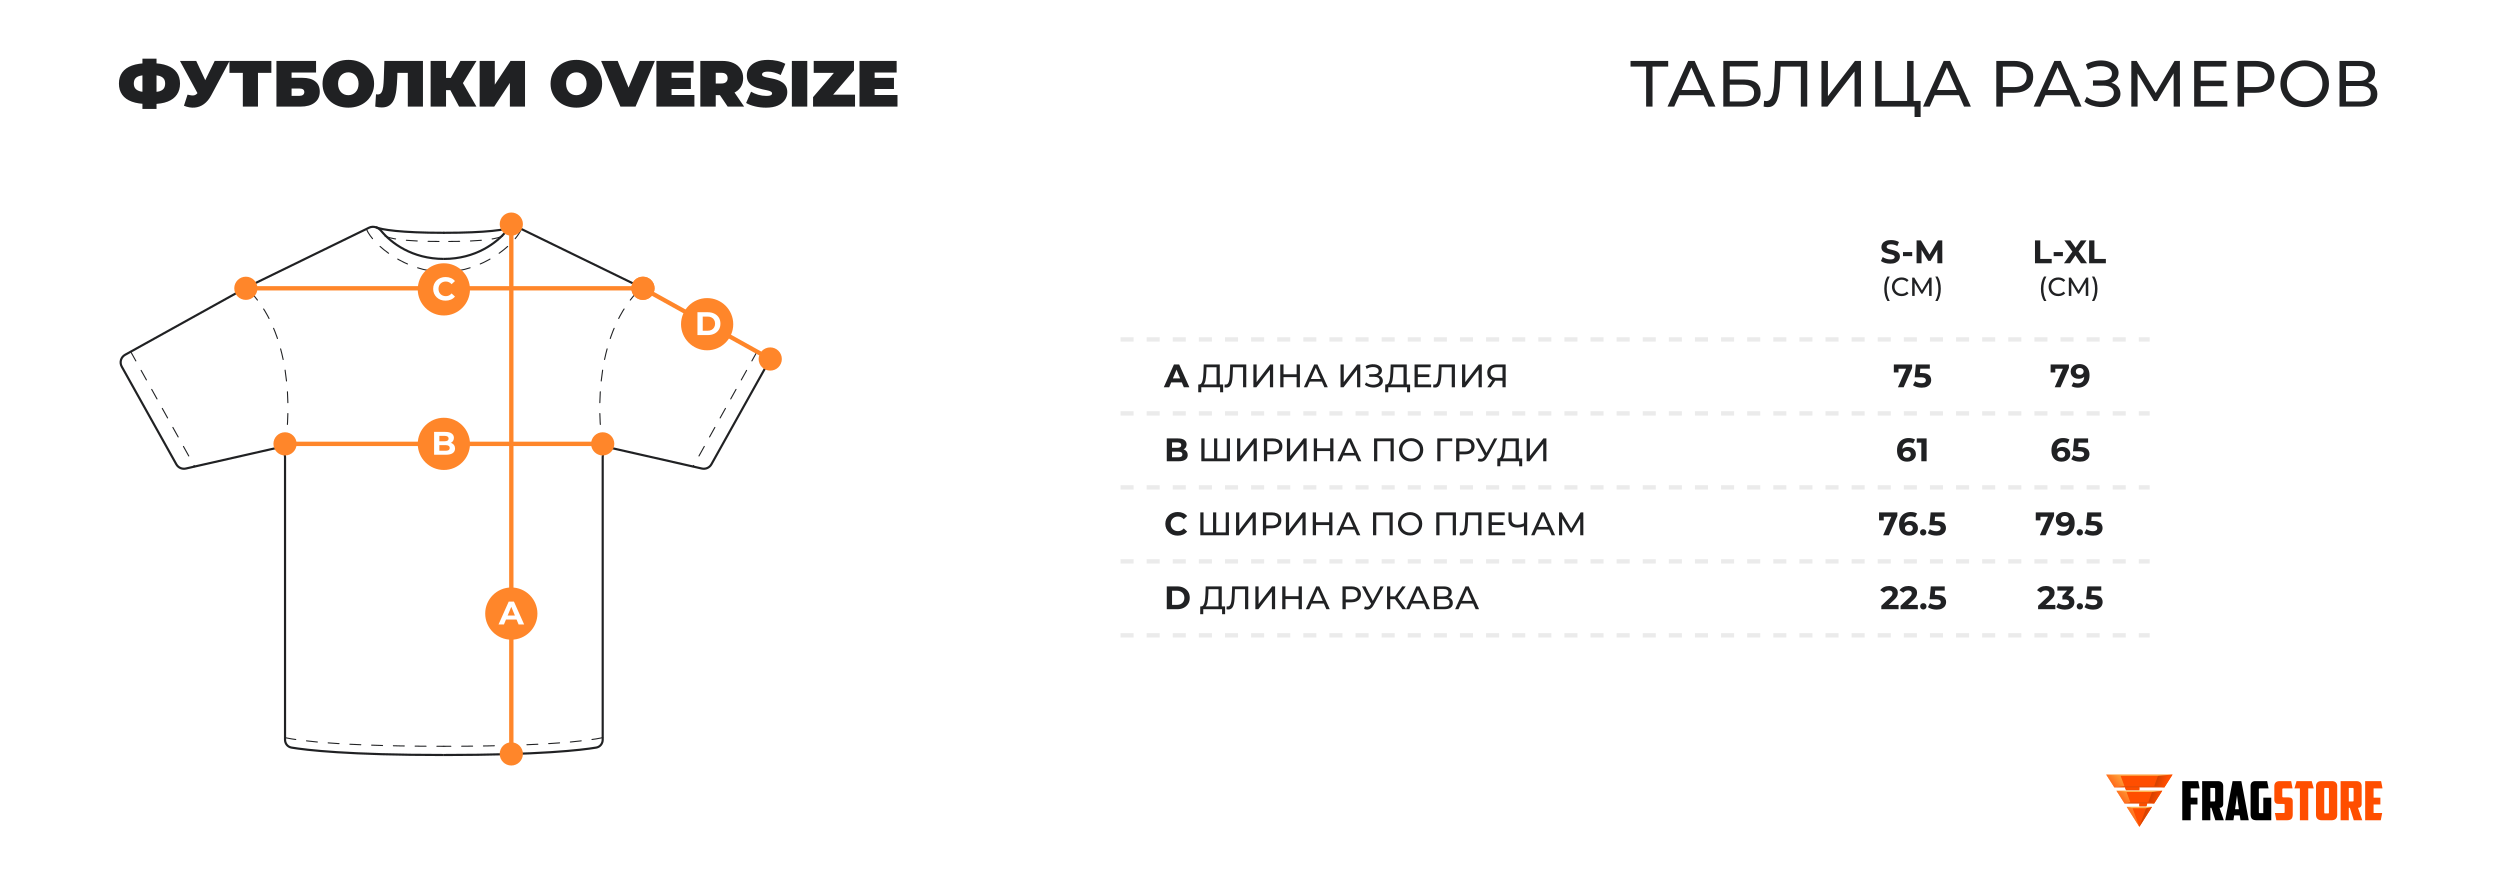 <svg width="1149" height="400" viewBox="0 0 1149 400" fill="none" xmlns="http://www.w3.org/2000/svg">
<rect width="1149" height="400" fill="white"/>
<path d="M67.92 47.8C65.02 47.8 62.58 47.44 60.6 46.72C58.64 46 57.16 44.94 56.16 43.54C55.16 42.14 54.66 40.43 54.66 38.41C54.66 36.39 55.16 34.69 56.16 33.31C57.16 31.91 58.65 30.85 60.63 30.13C62.61 29.41 65.05 29.05 67.95 29.05C67.99 29.05 68.15 29.05 68.43 29.05C68.71 29.05 68.99 29.05 69.27 29.05C69.55 29.05 69.7 29.05 69.72 29.05C72.58 29.05 74.97 29.42 76.89 30.16C78.83 30.88 80.29 31.94 81.27 33.34C82.25 34.72 82.74 36.41 82.74 38.41C82.74 40.39 82.26 42.08 81.3 43.48C80.36 44.88 78.95 45.95 77.07 46.69C75.19 47.43 72.86 47.8 70.08 47.8C70.02 47.8 69.82 47.8 69.48 47.8C69.16 47.8 68.84 47.8 68.52 47.8C68.2 47.8 68 47.8 67.92 47.8ZM68.55 42.4C68.61 42.4 68.72 42.4 68.88 42.4C69.04 42.4 69.15 42.4 69.21 42.4C70.83 42.4 72.13 42.27 73.11 42.01C74.09 41.73 74.8 41.3 75.24 40.72C75.68 40.12 75.9 39.34 75.9 38.38C75.9 37.42 75.67 36.66 75.21 36.1C74.75 35.52 74.03 35.1 73.05 34.84C72.09 34.58 70.84 34.45 69.3 34.45C69.22 34.45 69.1 34.45 68.94 34.45C68.78 34.45 68.65 34.45 68.55 34.45C66.83 34.45 65.45 34.58 64.41 34.84C63.39 35.08 62.65 35.49 62.19 36.07C61.73 36.65 61.5 37.43 61.5 38.41C61.5 39.39 61.76 40.18 62.28 40.78C62.8 41.36 63.58 41.78 64.62 42.04C65.68 42.28 66.99 42.4 68.55 42.4ZM65.46 50.08V26.95H71.94V50.08H65.46ZM86.192 43.51C87.432 43.83 88.402 43.94 89.102 43.84C89.802 43.72 90.422 43.29 90.962 42.55L91.982 41.11L92.582 40.45L98.672 28H105.512L97.082 43.81C96.162 45.53 95.052 46.87 93.752 47.83C92.472 48.77 91.052 49.31 89.492 49.45C87.932 49.59 86.282 49.31 84.542 48.61L86.192 43.51ZM92.492 46L82.712 28H90.182L96.332 41.11L92.492 46ZM111.607 49V31.96L113.137 33.49H105.457V28H124.717V33.49H117.037L118.567 31.96V49H111.607ZM127.051 49V28H145.261V33.34H134.011V35.77H139.021C141.581 35.77 143.541 36.32 144.901 37.42C146.281 38.5 146.971 40.07 146.971 42.13C146.971 44.27 146.191 45.95 144.631 47.17C143.071 48.39 140.901 49 138.121 49H127.051ZM134.011 44.05H137.641C138.341 44.05 138.881 43.9 139.261 43.6C139.661 43.3 139.861 42.87 139.861 42.31C139.861 41.23 139.121 40.69 137.641 40.69H134.011V44.05ZM160.115 49.48C158.395 49.48 156.805 49.21 155.345 48.67C153.905 48.13 152.655 47.37 151.595 46.39C150.535 45.39 149.705 44.22 149.105 42.88C148.525 41.54 148.235 40.08 148.235 38.5C148.235 36.9 148.525 35.44 149.105 34.12C149.705 32.78 150.535 31.62 151.595 30.64C152.655 29.64 153.905 28.87 155.345 28.33C156.805 27.79 158.385 27.52 160.085 27.52C161.805 27.52 163.385 27.79 164.825 28.33C166.265 28.87 167.515 29.64 168.575 30.64C169.635 31.62 170.455 32.78 171.035 34.12C171.635 35.44 171.935 36.9 171.935 38.5C171.935 40.08 171.635 41.54 171.035 42.88C170.455 44.22 169.635 45.39 168.575 46.39C167.515 47.37 166.265 48.13 164.825 48.67C163.385 49.21 161.815 49.48 160.115 49.48ZM160.085 43.75C160.745 43.75 161.355 43.63 161.915 43.39C162.495 43.15 162.995 42.81 163.415 42.37C163.855 41.91 164.195 41.36 164.435 40.72C164.675 40.06 164.795 39.32 164.795 38.5C164.795 37.68 164.675 36.95 164.435 36.31C164.195 35.65 163.855 35.1 163.415 34.66C162.995 34.2 162.495 33.85 161.915 33.61C161.355 33.37 160.745 33.25 160.085 33.25C159.425 33.25 158.805 33.37 158.225 33.61C157.665 33.85 157.165 34.2 156.725 34.66C156.305 35.1 155.975 35.65 155.735 36.31C155.495 36.95 155.375 37.68 155.375 38.5C155.375 39.32 155.495 40.06 155.735 40.72C155.975 41.36 156.305 41.91 156.725 42.37C157.165 42.81 157.665 43.15 158.225 43.39C158.805 43.63 159.425 43.75 160.085 43.75ZM175.457 49.39C175.017 49.39 174.547 49.36 174.047 49.3C173.547 49.24 173.017 49.14 172.457 49L172.817 43.33C173.097 43.39 173.357 43.42 173.597 43.42C174.377 43.42 174.957 43.1 175.337 42.46C175.717 41.82 175.977 40.96 176.117 39.88C176.257 38.78 176.347 37.55 176.387 36.19L176.657 28H194.387V49H187.427V31.99L188.957 33.49H181.307L182.687 31.9L182.567 35.92C182.507 37.94 182.367 39.78 182.147 41.44C181.947 43.08 181.597 44.5 181.097 45.7C180.597 46.88 179.887 47.79 178.967 48.43C178.067 49.07 176.897 49.39 175.457 49.39ZM210.996 49L205.776 39.16L211.416 35.86L218.976 49H210.996ZM197.916 49V28H204.996V49H197.916ZM202.956 41.41V35.83H210.906V41.41H202.956ZM212.106 39.25L205.596 38.59L211.626 28H219.006L212.106 39.25ZM220.45 49V28H227.41V38.92L234.64 28H241.3V49H234.34V38.11L227.14 49H220.45ZM264.914 49.48C263.194 49.48 261.604 49.21 260.144 48.67C258.704 48.13 257.454 47.37 256.394 46.39C255.334 45.39 254.504 44.22 253.904 42.88C253.324 41.54 253.034 40.08 253.034 38.5C253.034 36.9 253.324 35.44 253.904 34.12C254.504 32.78 255.334 31.62 256.394 30.64C257.454 29.64 258.704 28.87 260.144 28.33C261.604 27.79 263.184 27.52 264.884 27.52C266.604 27.52 268.184 27.79 269.624 28.33C271.064 28.87 272.314 29.64 273.374 30.64C274.434 31.62 275.254 32.78 275.834 34.12C276.434 35.44 276.734 36.9 276.734 38.5C276.734 40.08 276.434 41.54 275.834 42.88C275.254 44.22 274.434 45.39 273.374 46.39C272.314 47.37 271.064 48.13 269.624 48.67C268.184 49.21 266.614 49.48 264.914 49.48ZM264.884 43.75C265.544 43.75 266.154 43.63 266.714 43.39C267.294 43.15 267.794 42.81 268.214 42.37C268.654 41.91 268.994 41.36 269.234 40.72C269.474 40.06 269.594 39.32 269.594 38.5C269.594 37.68 269.474 36.95 269.234 36.31C268.994 35.65 268.654 35.1 268.214 34.66C267.794 34.2 267.294 33.85 266.714 33.61C266.154 33.37 265.544 33.25 264.884 33.25C264.224 33.25 263.604 33.37 263.024 33.61C262.464 33.85 261.964 34.2 261.524 34.66C261.104 35.1 260.774 35.65 260.534 36.31C260.294 36.95 260.174 37.68 260.174 38.5C260.174 39.32 260.294 40.06 260.534 40.72C260.774 41.36 261.104 41.91 261.524 42.37C261.964 42.81 262.464 43.15 263.024 43.39C263.604 43.63 264.224 43.75 264.884 43.75ZM285.142 49L276.262 28H283.882L291.112 45.73H286.582L294.022 28H300.982L292.102 49H285.142ZM308.167 35.8H317.527V40.9H308.167V35.8ZM308.647 43.66H319.147V49H301.687V28H318.757V33.34H308.647V43.66ZM321.872 49V28H331.982C333.942 28 335.632 28.32 337.052 28.96C338.492 29.6 339.602 30.52 340.382 31.72C341.162 32.9 341.552 34.3 341.552 35.92C341.552 37.54 341.162 38.94 340.382 40.12C339.602 41.28 338.492 42.17 337.052 42.79C335.632 43.41 333.942 43.72 331.982 43.72H325.802L328.952 40.81V49H321.872ZM334.442 49L329.282 41.35H336.782L342.002 49H334.442ZM328.952 41.59L325.802 38.38H331.532C332.512 38.38 333.232 38.16 333.692 37.72C334.172 37.28 334.412 36.68 334.412 35.92C334.412 35.16 334.172 34.56 333.692 34.12C333.232 33.68 332.512 33.46 331.532 33.46H325.802L328.952 30.25V41.59ZM352.056 49.48C350.296 49.48 348.596 49.28 346.956 48.88C345.316 48.48 343.966 47.96 342.906 47.32L345.186 42.16C346.186 42.74 347.296 43.21 348.516 43.57C349.756 43.91 350.956 44.08 352.116 44.08C352.796 44.08 353.326 44.04 353.706 43.96C354.106 43.86 354.396 43.73 354.576 43.57C354.756 43.39 354.846 43.18 354.846 42.94C354.846 42.56 354.636 42.26 354.216 42.04C353.796 41.82 353.236 41.64 352.536 41.5C351.856 41.34 351.106 41.18 350.286 41.02C349.466 40.84 348.636 40.61 347.796 40.33C346.976 40.05 346.216 39.68 345.516 39.22C344.836 38.76 344.286 38.16 343.866 37.42C343.446 36.66 343.236 35.72 343.236 34.6C343.236 33.3 343.596 32.12 344.316 31.06C345.056 29.98 346.146 29.12 347.586 28.48C349.046 27.84 350.856 27.52 353.016 27.52C354.436 27.52 355.836 27.67 357.216 27.97C358.596 28.27 359.836 28.73 360.936 29.35L358.806 34.48C357.766 33.96 356.756 33.57 355.776 33.31C354.816 33.05 353.876 32.92 352.956 32.92C352.276 32.92 351.736 32.98 351.336 33.1C350.936 33.22 350.646 33.38 350.466 33.58C350.306 33.78 350.226 34 350.226 34.24C350.226 34.6 350.436 34.89 350.856 35.11C351.276 35.31 351.826 35.48 352.506 35.62C353.206 35.76 353.966 35.91 354.786 36.07C355.626 36.23 356.456 36.45 357.276 36.73C358.096 37.01 358.846 37.38 359.526 37.84C360.226 38.3 360.786 38.9 361.206 39.64C361.626 40.38 361.836 41.3 361.836 42.4C361.836 43.68 361.466 44.86 360.726 45.94C360.006 47 358.926 47.86 357.486 48.52C356.046 49.16 354.236 49.48 352.056 49.48ZM363.942 49V28H371.022V49H363.942ZM373.681 49V44.65L385.381 31.03L386.251 33.49H373.981V28H392.491V32.35L380.791 45.97L379.921 43.51H392.971V49H373.681ZM401.506 35.8H410.866V40.9H401.506V35.8ZM401.986 43.66H412.486V49H395.026V28H412.096V33.34H401.986V43.66Z" fill="#202123"/>
<path d="M756.56 49V29.83L757.31 30.61H749.39V28H766.7V30.61H758.78L759.5 29.83V49H756.56ZM766.381 49L775.891 28H778.861L788.401 49H785.251L776.761 29.68H777.961L769.471 49H766.381ZM770.431 43.75L771.241 41.35H783.061L783.931 43.75H770.431ZM792.026 49V28H807.866V30.55H794.996V36.55H801.536C804.036 36.55 805.936 37.07 807.236 38.11C808.536 39.15 809.186 40.66 809.186 42.64C809.186 44.68 808.476 46.25 807.056 47.35C805.656 48.45 803.646 49 801.026 49H792.026ZM794.996 46.63H800.906C802.646 46.63 803.956 46.3 804.836 45.64C805.736 44.98 806.186 44 806.186 42.7C806.186 40.18 804.426 38.92 800.906 38.92H794.996V46.63ZM812.452 49.24C812.152 49.24 811.852 49.22 811.552 49.18C811.252 49.14 810.922 49.08 810.562 49L810.772 46.33C811.092 46.41 811.412 46.45 811.732 46.45C812.612 46.45 813.312 46.1 813.832 45.4C814.352 44.7 814.732 43.64 814.972 42.22C815.232 40.8 815.402 39.01 815.482 36.85L815.812 28H830.602V49H827.662V29.83L828.382 30.61H817.732L818.392 29.8L818.152 36.76C818.092 38.84 817.952 40.66 817.732 42.22C817.512 43.78 817.182 45.08 816.742 46.12C816.302 47.16 815.732 47.94 815.032 48.46C814.352 48.98 813.492 49.24 812.452 49.24ZM837.143 49V28H840.113V44.2L852.533 28H855.293V49H852.353V32.83L839.903 49H837.143ZM861.84 49V28H864.81V46.39H876.51V28H879.48V49H861.84ZM879.93 53.77V48.22L880.65 49H876.51V46.39H882.72V53.77H879.93ZM883.803 49L893.313 28H896.283L905.823 49H902.673L894.183 29.68H895.383L886.893 49H883.803ZM887.853 43.75L888.663 41.35H900.483L901.353 43.75H887.853ZM917.504 49V28H925.694C927.534 28 929.104 28.29 930.404 28.87C931.704 29.45 932.704 30.29 933.404 31.39C934.104 32.49 934.454 33.8 934.454 35.32C934.454 36.84 934.104 38.15 933.404 39.25C932.704 40.33 931.704 41.17 930.404 41.77C929.104 42.35 927.534 42.64 925.694 42.64H919.154L920.504 41.23V49H917.504ZM920.504 41.53L919.154 40.03H925.604C927.524 40.03 928.974 39.62 929.954 38.8C930.954 37.98 931.454 36.82 931.454 35.32C931.454 33.82 930.954 32.66 929.954 31.84C928.974 31.02 927.524 30.61 925.604 30.61H919.154L920.504 29.11V41.53ZM934.663 49L944.173 28H947.143L956.683 49H953.533L945.043 29.68H946.243L937.753 49H934.663ZM938.713 43.75L939.523 41.35H951.343L952.213 43.75H938.713ZM957.997 46.72L959.047 44.5C959.967 45.22 960.977 45.76 962.077 46.12C963.197 46.48 964.307 46.67 965.407 46.69C966.507 46.69 967.517 46.54 968.437 46.24C969.377 45.94 970.127 45.49 970.687 44.89C971.247 44.29 971.527 43.55 971.527 42.67C971.527 41.59 971.087 40.77 970.207 40.21C969.347 39.65 968.147 39.37 966.607 39.37H961.927V36.94H966.397C967.737 36.94 968.777 36.67 969.517 36.13C970.277 35.57 970.657 34.8 970.657 33.82C970.657 33.08 970.427 32.46 969.967 31.96C969.527 31.44 968.917 31.05 968.137 30.79C967.377 30.53 966.507 30.4 965.527 30.4C964.567 30.38 963.577 30.51 962.557 30.79C961.537 31.05 960.557 31.47 959.617 32.05L958.657 29.59C959.937 28.87 961.267 28.37 962.647 28.09C964.047 27.79 965.397 27.7 966.697 27.82C967.997 27.92 969.167 28.22 970.207 28.72C971.267 29.2 972.107 29.84 972.727 30.64C973.367 31.42 973.687 32.36 973.687 33.46C973.687 34.46 973.427 35.35 972.907 36.13C972.387 36.89 971.667 37.48 970.747 37.9C969.827 38.3 968.757 38.5 967.537 38.5L967.657 37.69C969.057 37.69 970.267 37.92 971.287 38.38C972.327 38.82 973.127 39.45 973.687 40.27C974.267 41.09 974.557 42.04 974.557 43.12C974.557 44.14 974.297 45.05 973.777 45.85C973.257 46.63 972.547 47.29 971.647 47.83C970.767 48.35 969.757 48.73 968.617 48.97C967.497 49.21 966.317 49.29 965.077 49.21C963.837 49.13 962.607 48.89 961.387 48.49C960.187 48.09 959.057 47.5 957.997 46.72ZM979.555 49V28H982.015L991.435 43.87H990.115L999.415 28H1001.88L1001.91 49H999.025L998.995 32.53H999.685L991.405 46.45H990.025L981.685 32.53H982.435V49H979.555ZM1011.17 37.06H1021.97V39.61H1011.17V37.06ZM1011.44 46.39H1023.68V49H1008.44V28H1023.26V30.61H1011.44V46.39ZM1028.39 49V28H1036.58C1038.42 28 1039.99 28.29 1041.29 28.87C1042.59 29.45 1043.59 30.29 1044.29 31.39C1044.99 32.49 1045.34 33.8 1045.34 35.32C1045.34 36.84 1044.99 38.15 1044.29 39.25C1043.59 40.33 1042.59 41.17 1041.29 41.77C1039.99 42.35 1038.42 42.64 1036.58 42.64H1030.04L1031.39 41.23V49H1028.39ZM1031.39 41.53L1030.04 40.03H1036.49C1038.41 40.03 1039.86 39.62 1040.84 38.8C1041.84 37.98 1042.34 36.82 1042.34 35.32C1042.34 33.82 1041.84 32.66 1040.84 31.84C1039.86 31.02 1038.41 30.61 1036.49 30.61H1030.04L1031.39 29.11V41.53ZM1059.26 49.24C1057.66 49.24 1056.17 48.97 1054.79 48.43C1053.43 47.89 1052.25 47.14 1051.25 46.18C1050.25 45.2 1049.47 44.06 1048.91 42.76C1048.35 41.46 1048.07 40.04 1048.07 38.5C1048.07 36.96 1048.35 35.54 1048.91 34.24C1049.47 32.94 1050.25 31.81 1051.25 30.85C1052.25 29.87 1053.43 29.11 1054.79 28.57C1056.15 28.03 1057.64 27.76 1059.26 27.76C1060.86 27.76 1062.33 28.03 1063.67 28.57C1065.03 29.09 1066.21 29.84 1067.21 30.82C1068.23 31.78 1069.01 32.91 1069.55 34.21C1070.11 35.51 1070.39 36.94 1070.39 38.5C1070.39 40.06 1070.11 41.49 1069.55 42.79C1069.01 44.09 1068.23 45.23 1067.21 46.21C1066.21 47.17 1065.03 47.92 1063.67 48.46C1062.33 48.98 1060.86 49.24 1059.26 49.24ZM1059.26 46.57C1060.42 46.57 1061.49 46.37 1062.47 45.97C1063.47 45.57 1064.33 45.01 1065.05 44.29C1065.79 43.55 1066.36 42.69 1066.76 41.71C1067.18 40.73 1067.39 39.66 1067.39 38.5C1067.39 37.34 1067.18 36.27 1066.76 35.29C1066.36 34.31 1065.79 33.46 1065.05 32.74C1064.33 32 1063.47 31.43 1062.47 31.03C1061.49 30.63 1060.42 30.43 1059.26 30.43C1058.08 30.43 1056.99 30.63 1055.99 31.03C1055.01 31.43 1054.15 32 1053.41 32.74C1052.67 33.46 1052.09 34.31 1051.67 35.29C1051.27 36.27 1051.07 37.34 1051.07 38.5C1051.07 39.66 1051.27 40.73 1051.67 41.71C1052.09 42.69 1052.67 43.55 1053.41 44.29C1054.15 45.01 1055.01 45.57 1055.99 45.97C1056.99 46.37 1058.08 46.57 1059.26 46.57ZM1075.24 49V28H1084.27C1086.55 28 1088.34 28.46 1089.64 29.38C1090.94 30.3 1091.59 31.64 1091.59 33.4C1091.59 35.12 1090.97 36.44 1089.73 37.36C1088.49 38.26 1086.86 38.71 1084.84 38.71L1085.38 37.81C1087.72 37.81 1089.51 38.28 1090.75 39.22C1092.01 40.14 1092.64 41.49 1092.64 43.27C1092.64 45.07 1091.98 46.48 1090.66 47.5C1089.36 48.5 1087.42 49 1084.84 49H1075.24ZM1078.21 46.63H1084.78C1086.38 46.63 1087.58 46.34 1088.38 45.76C1089.2 45.16 1089.61 44.25 1089.61 43.03C1089.61 41.81 1089.2 40.92 1088.38 40.36C1087.58 39.8 1086.38 39.52 1084.78 39.52H1078.21V46.63ZM1078.21 37.24H1084.06C1085.52 37.24 1086.63 36.95 1087.39 36.37C1088.17 35.79 1088.56 34.94 1088.56 33.82C1088.56 32.68 1088.17 31.82 1087.39 31.24C1086.63 30.66 1085.52 30.37 1084.06 30.37H1078.21V37.24Z" fill="#202123"/>
<path d="M204 119C218.625 119 228.279 111.634 232.845 106.084C234.191 104.449 236.486 103.724 238.39 104.652L294.5 132L350.491 163.054C352.427 164.128 353.122 166.57 352.042 168.503L326.959 213.389C326.094 214.937 324.312 215.731 322.583 215.338L281.884 206.108C279.382 205.54 277 207.443 277 210.009V339.954C277 341.754 275.799 343.293 274.024 343.591C267.386 344.704 248.321 347 204 347" stroke="#202123" stroke-linejoin="round"/>
<path d="M277 339C277 339 262.5 343 204 343" stroke="#202123" stroke-width="0.5" stroke-linecap="round" stroke-linejoin="round" stroke-dasharray="5 5"/>
<path d="M239.5 105.5C236.5 112.5 221.6 125 204 125" stroke="#202123" stroke-width="0.5" stroke-linecap="round" stroke-linejoin="round" stroke-dasharray="5 5"/>
<path d="M348 161.5L318.5 214.5" stroke="#202123" stroke-width="0.5" stroke-linecap="round" stroke-dasharray="5 5"/>
<path d="M277 205C274.333 189 273.7 152.5 294.5 132.5" stroke="#202123" stroke-width="0.5" stroke-linecap="round" stroke-dasharray="5 5"/>
<path d="M235 104.5C232.833 105.5 224 107 204 107" stroke="#202123" stroke-linecap="round"/>
<path d="M231 108.5C228.833 109.5 224 111 204 111" stroke="#202123" stroke-width="0.5" stroke-linecap="round" stroke-dasharray="5 5"/>
<path d="M204 119C189.375 119 179.721 111.634 175.154 106.084C173.809 104.449 171.514 103.724 169.61 104.652L113.5 132L57.509 163.054C55.573 164.128 54.877 166.57 55.958 168.503L81.041 213.389C81.906 214.937 83.688 215.731 85.417 215.338L126.115 206.108C128.618 205.54 131 207.443 131 210.009V339.954C131 341.754 132.201 343.293 133.976 343.591C140.614 344.704 159.679 347 204 347" stroke="#202123" stroke-linejoin="round"/>
<path d="M131 339C131 339 145.5 343 204 343" stroke="#202123" stroke-width="0.5" stroke-linecap="round" stroke-linejoin="round" stroke-dasharray="5 5"/>
<path d="M168.5 105.5C171.5 112.5 186.4 125 204 125" stroke="#202123" stroke-width="0.5" stroke-linecap="round" stroke-linejoin="round" stroke-dasharray="5 5"/>
<path d="M60 161.5L89.5 214.5" stroke="#202123" stroke-width="0.5" stroke-linecap="round" stroke-dasharray="5 5"/>
<path d="M131 205C133.667 189 134.3 152.5 113.5 132.5" stroke="#202123" stroke-width="0.5" stroke-linecap="round" stroke-dasharray="5 5"/>
<path d="M173 104.5C175.167 105.5 184 107 204 107" stroke="#202123" stroke-linecap="round"/>
<path d="M177 108.5C179.167 109.5 184 111 204 111" stroke="#202123" stroke-width="0.5" stroke-linecap="round" stroke-dasharray="5 5"/>
<path d="M107.667 132.471C107.651 135.416 110.025 137.817 112.971 137.833C115.916 137.849 118.317 135.475 118.333 132.529C118.349 129.584 115.975 127.183 113.029 127.167C110.084 127.151 107.683 129.525 107.667 132.471ZM290.167 132.471C290.151 135.416 292.525 137.817 295.471 137.833C298.416 137.849 300.817 135.475 300.833 132.529C300.849 129.584 298.475 127.183 295.529 127.167C292.584 127.151 290.183 129.525 290.167 132.471ZM113 133.5L295.5 133.5L295.5 131.5L113 131.5L113 133.5Z" fill="#FF862A"/>
<path d="M290.167 132.471C290.151 135.416 292.525 137.817 295.471 137.833C298.416 137.849 300.817 135.475 300.833 132.529C300.849 129.584 298.475 127.183 295.529 127.167C292.584 127.151 290.183 129.525 290.167 132.471ZM348.667 164.971C348.651 167.916 351.025 170.317 353.971 170.333C356.916 170.349 359.317 167.975 359.333 165.029C359.349 162.084 356.975 159.683 354.029 159.667C351.084 159.651 348.683 162.025 348.667 164.971ZM295.014 133.374L353.514 165.874L354.486 164.126L295.986 131.626L295.014 133.374Z" fill="#FF862A"/>
<path d="M125.667 204C125.667 206.946 128.054 209.333 131 209.333C133.946 209.333 136.333 206.946 136.333 204C136.333 201.054 133.946 198.667 131 198.667C128.054 198.667 125.667 201.054 125.667 204ZM271.667 204C271.667 206.946 274.054 209.333 277 209.333C279.946 209.333 282.333 206.946 282.333 204C282.333 201.054 279.946 198.667 277 198.667C274.054 198.667 271.667 201.054 271.667 204ZM131 205L277 205L277 203L131 203L131 205Z" fill="#FF862A"/>
<path d="M235 351.833C237.946 351.833 240.333 349.446 240.333 346.5C240.333 343.554 237.946 341.167 235 341.167C232.054 341.167 229.667 343.554 229.667 346.5C229.667 349.446 232.054 351.833 235 351.833ZM235 108.333C237.945 108.333 240.333 105.946 240.333 103C240.333 100.054 237.945 97.667 235 97.667C232.054 97.667 229.667 100.054 229.667 103C229.667 105.946 232.054 108.333 235 108.333ZM236 346.5L236 103L234 103L234 346.5L236 346.5Z" fill="#FF862A"/>
<circle cx="204" cy="133" r="12" fill="#FF862A"/>
<circle cx="204" cy="204" r="12" fill="#FF862A"/>
<circle cx="235" cy="282" r="12" fill="#FF862A"/>
<circle cx="325" cy="149" r="12" fill="#FF862A"/>
<path d="M204.77 138.18C203.96 138.18 203.205 138.05 202.505 137.79C201.815 137.52 201.215 137.14 200.705 136.65C200.195 136.16 199.795 135.585 199.505 134.925C199.225 134.265 199.085 133.54 199.085 132.75C199.085 131.96 199.225 131.235 199.505 130.575C199.795 129.915 200.195 129.34 200.705 128.85C201.225 128.36 201.83 127.985 202.52 127.725C203.21 127.455 203.965 127.32 204.785 127.32C205.695 127.32 206.515 127.48 207.245 127.8C207.985 128.11 208.605 128.57 209.105 129.18L207.545 130.62C207.185 130.21 206.785 129.905 206.345 129.705C205.905 129.495 205.425 129.39 204.905 129.39C204.415 129.39 203.965 129.47 203.555 129.63C203.145 129.79 202.79 130.02 202.49 130.32C202.19 130.62 201.955 130.975 201.785 131.385C201.625 131.795 201.545 132.25 201.545 132.75C201.545 133.25 201.625 133.705 201.785 134.115C201.955 134.525 202.19 134.88 202.49 135.18C202.79 135.48 203.145 135.71 203.555 135.87C203.965 136.03 204.415 136.11 204.905 136.11C205.425 136.11 205.905 136.01 206.345 135.81C206.785 135.6 207.185 135.285 207.545 134.865L209.105 136.305C208.605 136.915 207.985 137.38 207.245 137.7C206.515 138.02 205.69 138.18 204.77 138.18Z" fill="white"/>
<path d="M199.51 209V198.5H204.64C205.96 198.5 206.95 198.75 207.61 199.25C208.28 199.75 208.615 200.41 208.615 201.23C208.615 201.78 208.48 202.26 208.21 202.67C207.94 203.07 207.57 203.38 207.1 203.6C206.63 203.82 206.09 203.93 205.48 203.93L205.765 203.315C206.425 203.315 207.01 203.425 207.52 203.645C208.03 203.855 208.425 204.17 208.705 204.59C208.995 205.01 209.14 205.525 209.14 206.135C209.14 207.035 208.785 207.74 208.075 208.25C207.365 208.75 206.32 209 204.94 209H199.51ZM201.925 207.17H204.76C205.39 207.17 205.865 207.07 206.185 206.87C206.515 206.66 206.68 206.33 206.68 205.88C206.68 205.44 206.515 205.115 206.185 204.905C205.865 204.685 205.39 204.575 204.76 204.575H201.745V202.805H204.34C204.93 202.805 205.38 202.705 205.69 202.505C206.01 202.295 206.17 201.98 206.17 201.56C206.17 201.15 206.01 200.845 205.69 200.645C205.38 200.435 204.93 200.33 204.34 200.33H201.925V207.17Z" fill="white"/>
<path d="M229.123 287L233.803 276.5H236.203L240.898 287H238.348L234.508 277.73H235.468L231.613 287H229.123ZM231.463 284.75L232.108 282.905H237.508L238.168 284.75H231.463Z" fill="white"/>
<path d="M320.549 154V143.5H325.319C326.459 143.5 327.464 143.72 328.334 144.16C329.204 144.59 329.884 145.195 330.374 145.975C330.864 146.755 331.109 147.68 331.109 148.75C331.109 149.81 330.864 150.735 330.374 151.525C329.884 152.305 329.204 152.915 328.334 153.355C327.464 153.785 326.459 154 325.319 154H320.549ZM322.979 152.005H325.199C325.899 152.005 326.504 151.875 327.014 151.615C327.534 151.345 327.934 150.965 328.214 150.475C328.504 149.985 328.649 149.41 328.649 148.75C328.649 148.08 328.504 147.505 328.214 147.025C327.934 146.535 327.534 146.16 327.014 145.9C326.504 145.63 325.899 145.495 325.199 145.495H322.979V152.005Z" fill="white"/>
<g clip-path="url(#clip0_1_5)">
<path d="M998.482 356H991.999H974.515H968.021H968L971.745 361.898L971.747 361.901H976.592H976.655L976.657 361.907L977.042 362.95L977.14 363.21H983.245V362.95V361.907V361.901H989.838H994.743L994.755 361.884L998.49 356H998.482Z" fill="#FF5B00"/>
<path d="M989.286 363.413H977.146H972.707L972.722 363.438L976.449 369.306L976.453 369.311H979.312H979.398H983.245V369.325V370.367V370.628H986.469L986.548 370.367L986.87 369.325L986.875 369.311H987.126H990.037L990.039 369.31L993.779 363.421L993.783 363.415L993.765 363.413H989.286Z" fill="#FF5B00"/>
<path d="M979.871 370.831H977.423H977.418L983.224 379.974L983.226 379.969L983.23 379.985L983.239 379.998C983.3 379.906 983.409 379.74 983.561 379.507L989.064 370.84L989.07 370.829H986.568H979.871V370.831Z" fill="#FF5B00"/>
<path d="M987.329 368.712L987.345 368.716L989.072 363.998H977.373L977.362 363.997L979.093 368.716L979.116 368.712H987.329Z" fill="#FF4E00"/>
<path d="M989.072 363.998L987.345 368.716L990.039 369.31L993.779 363.421L989.096 363.998H989.072Z" fill="url(#paint0_linear_1_5)"/>
<path opacity="0.5" d="M977.361 363.997L972.722 363.438L976.449 369.306L979.093 368.716L977.361 363.997Z" fill="url(#paint1_linear_1_5)"/>
<path d="M980.115 371.463L980.101 371.459L983.226 379.971L986.341 371.461L986.328 371.463H980.115Z" fill="#FF4E00"/>
<path d="M986.341 371.461L983.226 379.971L983.231 379.986L983.239 380C983.3 379.907 983.409 379.741 983.561 379.509L989.064 370.841L986.341 371.461Z" fill="url(#paint2_linear_1_5)"/>
<path opacity="0.5" d="M977.423 370.831H977.418L983.224 379.975L983.226 379.971L980.101 371.459L977.423 370.831Z" fill="url(#paint3_linear_1_5)"/>
<path d="M983.245 369.325V370.367H986.548L986.87 369.325H983.245Z" fill="#FF4E00"/>
<path d="M983.245 361.907H976.657L977.042 362.95H983.245V361.907Z" fill="#FF4E00"/>
<path d="M989.995 361.336L990.044 361.342L991.803 356.533H974.621L976.385 361.336H976.388H989.995Z" fill="#FF4E00"/>
<path d="M991.803 356.533L990.044 361.342L994.755 361.884L998.49 356H998.482L991.813 356.533H991.803Z" fill="url(#paint4_linear_1_5)"/>
<path opacity="0.5" d="M974.621 356.533H974.63L968.021 356H968L971.745 361.898L976.385 361.336L974.621 356.533Z" fill="url(#paint5_linear_1_5)"/>
<g opacity="0.5">
<path opacity="0.5" d="M987.329 368.712H979.116L979.093 368.716L976.449 369.307L976.453 369.311H979.312H979.398H990.037L990.039 369.31L987.345 368.716L987.329 368.712Z" fill="#8B181A"/>
<path opacity="0.5" d="M983.245 370.628H986.469L986.548 370.367H983.245V370.628Z" fill="#8B181A"/>
<path opacity="0.5" d="M983.245 362.95H977.042L977.14 363.21H983.245V362.95Z" fill="#8B181A"/>
<path opacity="0.5" d="M990.044 361.342L989.995 361.336H976.388H976.385L971.745 361.898L971.747 361.901H976.592H976.655L976.657 361.907H983.245V361.901H989.838H994.743L994.755 361.884L990.044 361.342Z" fill="#8B181A"/>
</g>
<path opacity="0.6" d="M989.286 363.413H977.146H972.707L972.722 363.438L977.361 363.997L977.373 363.998H989.072H989.096L993.779 363.421L993.783 363.415L993.765 363.413H989.286Z" fill="#FFF085"/>
<path opacity="0.6" d="M979.871 370.831H977.423L980.101 371.459L980.115 371.463H986.328L986.341 371.461L989.065 370.841L989.072 370.831H986.571H979.871Z" fill="#FFF085"/>
<path opacity="0.6" d="M974.621 356.533H991.803H991.813L998.482 356H991.999H974.515H968.021L974.631 356.533H974.621Z" fill="#FFF085"/>
<path d="M1010.94 362.349L1010.29 358.996H1002.97V377.004H1006.84V369.726H1009.96V366.621H1006.84V362.349H1010.94ZM1021.36 370.769C1021.65 370.437 1021.79 370.073 1021.79 369.675V361.33C1021.79 360.617 1021.58 360.05 1021.18 359.628C1020.77 359.205 1020.13 358.994 1019.24 358.994H1012.11V377.003H1015.87V371.266H1016.36L1018.18 377.003H1022.07L1020.1 371.266C1020.65 371.266 1021.08 371.1 1021.36 370.769ZM1018.08 367.987C1018.08 368.235 1017.96 368.36 1017.71 368.36H1015.87V362.149H1017.71C1017.96 362.149 1018.08 362.273 1018.08 362.522V367.987ZM1026.1 358.996L1022.7 377.004H1026.49L1026.82 374.769H1029.39L1029.73 377.004H1033.52L1030.12 358.996H1026.1ZM1027.24 371.912L1028.12 365.529L1028.98 371.912H1027.24ZM1040.21 366.621V373.725H1038.5C1038.28 373.725 1038.17 373.609 1038.17 373.377V362.696C1038.17 362.464 1038.28 362.347 1038.5 362.347H1042.63L1041.98 358.994H1036.61C1035.86 358.994 1035.3 359.192 1034.93 359.59C1034.56 359.988 1034.37 360.518 1034.37 361.181V374.221C1034.37 375.216 1034.59 375.926 1035.02 376.357C1035.46 376.788 1036.22 377.003 1037.31 377.003H1043.87V366.621H1040.21Z" fill="black"/>
<path d="M1050.86 377.004C1051.93 377.004 1052.68 376.797 1053.1 376.383C1053.53 375.97 1053.74 375.267 1053.74 374.272V368.335C1053.74 367.657 1053.58 367.18 1053.26 366.907C1052.94 366.633 1052.48 366.497 1051.87 366.497H1049.51C1049.32 366.497 1049.17 366.463 1049.08 366.398C1048.98 366.331 1048.94 366.207 1048.94 366.024V362.747C1048.94 362.482 1049.09 362.349 1049.41 362.349H1053.66L1053.01 358.996H1047.82C1046.94 358.996 1046.29 359.206 1045.89 359.629C1045.48 360.052 1045.28 360.619 1045.28 361.331V367.442C1045.28 367.889 1045.33 368.246 1045.45 368.51C1045.56 368.775 1045.71 368.983 1045.91 369.131C1046.11 369.28 1046.33 369.376 1046.59 369.418C1046.84 369.458 1047.1 369.48 1047.38 369.48H1049.32C1049.58 369.48 1049.77 369.505 1049.87 369.554C1049.97 369.604 1050.02 369.753 1050.02 370V373.279C1050.02 373.529 1049.88 373.653 1049.58 373.653H1045.54L1046.21 377.006H1050.86V377.004Z" fill="#FF4E00"/>
<path d="M1055.5 358.996L1054.52 362.349H1057.03V377.004H1060.87V362.349H1063.39L1062.46 358.996H1055.5V358.996Z" fill="#FF4E00"/>
<path d="M1070.03 362.149C1070.26 362.149 1070.37 362.265 1070.37 362.498V373.476C1070.37 373.608 1070.35 373.704 1070.31 373.761C1070.26 373.82 1070.16 373.848 1070.01 373.848H1068.58C1068.43 373.848 1068.32 373.82 1068.28 373.761C1068.24 373.704 1068.22 373.608 1068.22 373.476V362.498C1068.22 362.265 1068.33 362.149 1068.55 362.149H1070.03ZM1074.19 361.33C1074.19 360.617 1073.98 360.05 1073.57 359.628C1073.17 359.205 1072.52 358.994 1071.64 358.994H1066.97C1066.09 358.994 1065.44 359.205 1065.04 359.628C1064.63 360.05 1064.43 360.617 1064.43 361.33V374.444C1064.43 374.793 1064.47 375.119 1064.56 375.425C1064.64 375.731 1064.79 376.001 1065 376.233C1065.2 376.464 1065.48 376.651 1065.83 376.791C1066.17 376.932 1066.61 377.001 1067.13 377.001H1071.49C1072 377.001 1072.44 376.932 1072.78 376.791C1073.13 376.65 1073.4 376.464 1073.61 376.233C1073.82 376.001 1073.97 375.731 1074.05 375.425C1074.14 375.118 1074.18 374.791 1074.18 374.444V361.33H1074.19Z" fill="#FF4E00"/>
<path d="M1081.35 362.149C1081.59 362.149 1081.71 362.273 1081.71 362.522V367.987C1081.71 368.235 1081.59 368.36 1081.35 368.36H1079.51V362.149H1081.35ZM1085.42 361.33C1085.42 360.617 1085.22 360.05 1084.81 359.628C1084.41 359.205 1083.76 358.994 1082.88 358.994H1075.74V377.003H1079.5V371.266H1080L1081.81 377.003H1085.71L1083.73 371.266C1084.29 371.266 1084.71 371.1 1084.99 370.769C1085.28 370.437 1085.42 370.073 1085.42 369.675V361.33H1085.42Z" fill="#FF4E00"/>
<path d="M1087.03 377.004H1094.2L1094.85 373.651H1090.9V369.726H1094.02V366.621H1090.9V362.349H1095L1094.35 358.996H1087.03V377.004H1087.03Z" fill="#FF4E00"/>
</g>
<path d="M534.865 178L539.545 167.5H541.945L546.64 178H544.09L540.25 168.73H541.21L537.355 178H534.865ZM537.205 175.75L537.85 173.905H543.25L543.91 175.75H537.205ZM559.123 177.295V168.805H554.518L554.443 171.01C554.413 171.75 554.363 172.46 554.293 173.14C554.233 173.82 554.143 174.435 554.023 174.985C553.903 175.525 553.733 175.97 553.513 176.32C553.303 176.67 553.033 176.885 552.703 176.965L551.083 176.695C551.473 176.725 551.793 176.595 552.043 176.305C552.303 176.005 552.503 175.59 552.643 175.06C552.793 174.52 552.903 173.895 552.973 173.185C553.043 172.465 553.093 171.695 553.123 170.875L553.228 167.5H560.608V177.295H559.123ZM550.708 180.295L550.723 176.695H562.153V180.295H560.758V178H552.118L552.103 180.295H550.708ZM563.708 178.12C563.558 178.12 563.408 178.11 563.258 178.09C563.108 178.07 562.943 178.04 562.763 178L562.868 176.665C563.028 176.705 563.188 176.725 563.348 176.725C563.788 176.725 564.138 176.55 564.398 176.2C564.658 175.85 564.848 175.32 564.968 174.61C565.098 173.9 565.183 173.005 565.223 171.925L565.388 167.5H572.783V178H571.313V168.415L571.673 168.805H566.348L566.678 168.4L566.558 171.88C566.528 172.92 566.458 173.83 566.348 174.61C566.238 175.39 566.073 176.04 565.853 176.56C565.633 177.08 565.348 177.47 564.998 177.73C564.658 177.99 564.228 178.12 563.708 178.12ZM576.054 178V167.5H577.539V175.6L583.749 167.5H585.129V178H583.659V169.915L577.434 178H576.054ZM595.933 167.5H597.433V178H595.933V167.5ZM589.903 178H588.403V167.5H589.903V178ZM596.068 173.32H589.753V172.015H596.068V173.32ZM599.252 178L604.007 167.5H605.492L610.262 178H608.687L604.442 168.34H605.042L600.797 178H599.252ZM601.277 175.375L601.682 174.175H607.592L608.027 175.375H601.277ZM616.103 178V167.5H617.588V175.6L623.798 167.5H625.178V178H623.708V169.915L617.483 178H616.103ZM627.296 176.86L627.821 175.75C628.281 176.11 628.786 176.38 629.336 176.56C629.896 176.74 630.451 176.835 631.001 176.845C631.551 176.845 632.056 176.77 632.516 176.62C632.986 176.47 633.361 176.245 633.641 175.945C633.921 175.645 634.061 175.275 634.061 174.835C634.061 174.295 633.841 173.885 633.401 173.605C632.971 173.325 632.371 173.185 631.601 173.185H629.261V171.97H631.496C632.166 171.97 632.686 171.835 633.056 171.565C633.436 171.285 633.626 170.9 633.626 170.41C633.626 170.04 633.511 169.73 633.281 169.48C633.061 169.22 632.756 169.025 632.366 168.895C631.986 168.765 631.551 168.7 631.061 168.7C630.581 168.69 630.086 168.755 629.576 168.895C629.066 169.025 628.576 169.235 628.106 169.525L627.626 168.295C628.266 167.935 628.931 167.685 629.621 167.545C630.321 167.395 630.996 167.35 631.646 167.41C632.296 167.46 632.881 167.61 633.401 167.86C633.931 168.1 634.351 168.42 634.661 168.82C634.981 169.21 635.141 169.68 635.141 170.23C635.141 170.73 635.011 171.175 634.751 171.565C634.491 171.945 634.131 172.24 633.671 172.45C633.211 172.65 632.676 172.75 632.066 172.75L632.126 172.345C632.826 172.345 633.431 172.46 633.941 172.69C634.461 172.91 634.861 173.225 635.141 173.635C635.431 174.045 635.576 174.52 635.576 175.06C635.576 175.57 635.446 176.025 635.186 176.425C634.926 176.815 634.571 177.145 634.121 177.415C633.681 177.675 633.176 177.865 632.606 177.985C632.046 178.105 631.456 178.145 630.836 178.105C630.216 178.065 629.601 177.945 628.991 177.745C628.391 177.545 627.826 177.25 627.296 176.86ZM645.05 177.295V168.805H640.445L640.37 171.01C640.34 171.75 640.29 172.46 640.22 173.14C640.16 173.82 640.07 174.435 639.95 174.985C639.83 175.525 639.66 175.97 639.44 176.32C639.23 176.67 638.96 176.885 638.63 176.965L637.01 176.695C637.4 176.725 637.72 176.595 637.97 176.305C638.23 176.005 638.43 175.59 638.57 175.06C638.72 174.52 638.83 173.895 638.9 173.185C638.97 172.465 639.02 171.695 639.05 170.875L639.155 167.5H646.535V177.295H645.05ZM636.635 180.295L636.65 176.695H648.08V180.295H646.685V178H638.045L638.03 180.295H636.635ZM651.496 172.03H656.896V173.305H651.496V172.03ZM651.631 176.695H657.751V178H650.131V167.5H657.541V168.805H651.631V176.695ZM659.612 178.12C659.462 178.12 659.312 178.11 659.162 178.09C659.012 178.07 658.847 178.04 658.667 178L658.772 176.665C658.932 176.705 659.092 176.725 659.252 176.725C659.692 176.725 660.042 176.55 660.302 176.2C660.562 175.85 660.752 175.32 660.872 174.61C661.002 173.9 661.087 173.005 661.127 171.925L661.292 167.5H668.687V178H667.217V168.415L667.577 168.805H662.252L662.582 168.4L662.462 171.88C662.432 172.92 662.362 173.83 662.252 174.61C662.142 175.39 661.977 176.04 661.757 176.56C661.537 177.08 661.252 177.47 660.902 177.73C660.562 177.99 660.132 178.12 659.612 178.12ZM671.957 178V167.5H673.442V175.6L679.652 167.5H681.032V178H679.562V169.915L673.337 178H671.957ZM690.531 178V174.58L690.921 174.94H687.636C686.786 174.94 686.051 174.795 685.431 174.505C684.821 174.215 684.351 173.8 684.021 173.26C683.701 172.71 683.541 172.05 683.541 171.28C683.541 170.48 683.716 169.8 684.066 169.24C684.416 168.67 684.911 168.24 685.551 167.95C686.191 167.65 686.936 167.5 687.786 167.5H692.001V178H690.531ZM683.541 178L686.136 174.28H687.666L685.131 178H683.541ZM690.531 174.1V168.37L690.921 168.805H687.846C686.946 168.805 686.256 169.015 685.776 169.435C685.296 169.845 685.056 170.455 685.056 171.265C685.056 172.035 685.281 172.63 685.731 173.05C686.191 173.47 686.866 173.68 687.756 173.68H690.921L690.531 174.1Z" fill="#202123"/>
<path d="M872.278 178L876.508 168.43L877.138 169.48H871.483L872.563 168.34V171.19H870.403V167.5H878.818V169.075L874.918 178H872.278ZM883.221 178.18C882.491 178.18 881.766 178.085 881.046 177.895C880.336 177.695 879.726 177.415 879.216 177.055L880.176 175.195C880.576 175.485 881.036 175.715 881.556 175.885C882.086 176.055 882.621 176.14 883.161 176.14C883.771 176.14 884.251 176.02 884.601 175.78C884.951 175.54 885.126 175.205 885.126 174.775C885.126 174.505 885.056 174.265 884.916 174.055C884.776 173.845 884.526 173.685 884.166 173.575C883.816 173.465 883.321 173.41 882.681 173.41H879.996L880.536 167.5H886.941V169.45H881.406L882.666 168.34L882.291 172.555L881.031 171.445H883.251C884.291 171.445 885.126 171.59 885.756 171.88C886.396 172.16 886.861 172.545 887.151 173.035C887.441 173.525 887.586 174.08 887.586 174.7C887.586 175.32 887.431 175.895 887.121 176.425C886.811 176.945 886.331 177.37 885.681 177.7C885.041 178.02 884.221 178.18 883.221 178.18Z" fill="#202123"/>
<path d="M944.339 178L948.569 168.43L949.199 169.48H943.544L944.624 168.34V171.19H942.464V167.5H950.879V169.075L946.979 178H944.339ZM955.65 167.32C956.62 167.32 957.455 167.52 958.155 167.92C958.855 168.32 959.395 168.905 959.775 169.675C960.155 170.435 960.345 171.385 960.345 172.525C960.345 173.735 960.115 174.76 959.655 175.6C959.205 176.44 958.58 177.08 957.78 177.52C956.98 177.96 956.05 178.18 954.99 178.18C954.44 178.18 953.91 178.12 953.4 178C952.89 177.88 952.45 177.7 952.08 177.46L952.98 175.675C953.27 175.875 953.58 176.015 953.91 176.095C954.24 176.165 954.585 176.2 954.945 176.2C955.845 176.2 956.56 175.925 957.09 175.375C957.63 174.825 957.9 174.01 957.9 172.93C957.9 172.75 957.895 172.55 957.885 172.33C957.875 172.11 957.85 171.89 957.81 171.67L958.47 172.3C958.3 172.69 958.06 173.02 957.75 173.29C957.44 173.55 957.08 173.75 956.67 173.89C956.26 174.02 955.8 174.085 955.29 174.085C954.62 174.085 954.01 173.95 953.46 173.68C952.92 173.41 952.485 173.03 952.155 172.54C951.835 172.05 951.675 171.475 951.675 170.815C951.675 170.095 951.85 169.475 952.2 168.955C952.56 168.435 953.04 168.035 953.64 167.755C954.25 167.465 954.92 167.32 955.65 167.32ZM955.8 169.135C955.45 169.135 955.145 169.2 954.885 169.33C954.625 169.45 954.42 169.63 954.27 169.87C954.12 170.1 954.045 170.375 954.045 170.695C954.045 171.175 954.205 171.56 954.525 171.85C954.855 172.13 955.29 172.27 955.83 172.27C956.18 172.27 956.49 172.205 956.76 172.075C957.04 171.935 957.255 171.745 957.405 171.505C957.555 171.265 957.63 170.995 957.63 170.695C957.63 170.395 957.555 170.13 957.405 169.9C957.265 169.66 957.06 169.475 956.79 169.345C956.52 169.205 956.19 169.135 955.8 169.135Z" fill="#202123"/>
<path d="M876.568 212.18C875.608 212.18 874.773 211.98 874.063 211.58C873.363 211.18 872.823 210.595 872.443 209.825C872.063 209.055 871.873 208.105 871.873 206.975C871.873 205.765 872.098 204.74 872.548 203.9C873.008 203.06 873.638 202.42 874.438 201.98C875.248 201.54 876.178 201.32 877.228 201.32C877.788 201.32 878.323 201.38 878.833 201.5C879.343 201.62 879.783 201.8 880.153 202.04L879.253 203.825C878.963 203.625 878.653 203.49 878.323 203.42C877.993 203.34 877.648 203.3 877.288 203.3C876.378 203.3 875.658 203.575 875.128 204.125C874.598 204.675 874.333 205.49 874.333 206.57C874.333 206.75 874.333 206.95 874.333 207.17C874.343 207.39 874.373 207.61 874.423 207.83L873.748 207.2C873.938 206.81 874.183 206.485 874.483 206.225C874.783 205.955 875.138 205.755 875.548 205.625C875.968 205.485 876.428 205.415 876.928 205.415C877.608 205.415 878.218 205.55 878.758 205.82C879.298 206.09 879.728 206.47 880.048 206.96C880.378 207.45 880.543 208.025 880.543 208.685C880.543 209.395 880.363 210.015 880.003 210.545C879.653 211.065 879.178 211.47 878.578 211.76C877.988 212.04 877.318 212.18 876.568 212.18ZM876.433 210.365C876.773 210.365 877.073 210.305 877.333 210.185C877.603 210.055 877.813 209.87 877.963 209.63C878.113 209.39 878.188 209.115 878.188 208.805C878.188 208.325 878.023 207.945 877.693 207.665C877.373 207.375 876.943 207.23 876.403 207.23C876.043 207.23 875.728 207.3 875.458 207.44C875.188 207.57 874.973 207.755 874.813 207.995C874.663 208.225 874.588 208.495 874.588 208.805C874.588 209.105 874.663 209.375 874.813 209.615C874.963 209.845 875.173 210.03 875.443 210.17C875.713 210.3 876.043 210.365 876.433 210.365ZM883.043 212V202.4L884.093 203.45H880.943V201.5H885.473V212H883.043Z" fill="#202123"/>
<path d="M947.544 212.18C946.584 212.18 945.749 211.98 945.039 211.58C944.339 211.18 943.799 210.595 943.419 209.825C943.039 209.055 942.849 208.105 942.849 206.975C942.849 205.765 943.074 204.74 943.524 203.9C943.984 203.06 944.614 202.42 945.414 201.98C946.224 201.54 947.154 201.32 948.204 201.32C948.764 201.32 949.299 201.38 949.809 201.5C950.319 201.62 950.759 201.8 951.129 202.04L950.229 203.825C949.939 203.625 949.629 203.49 949.299 203.42C948.969 203.34 948.624 203.3 948.264 203.3C947.354 203.3 946.634 203.575 946.104 204.125C945.574 204.675 945.309 205.49 945.309 206.57C945.309 206.75 945.309 206.95 945.309 207.17C945.319 207.39 945.349 207.61 945.399 207.83L944.724 207.2C944.914 206.81 945.159 206.485 945.459 206.225C945.759 205.955 946.114 205.755 946.524 205.625C946.944 205.485 947.404 205.415 947.904 205.415C948.584 205.415 949.194 205.55 949.734 205.82C950.274 206.09 950.704 206.47 951.024 206.96C951.354 207.45 951.519 208.025 951.519 208.685C951.519 209.395 951.339 210.015 950.979 210.545C950.629 211.065 950.154 211.47 949.554 211.76C948.964 212.04 948.294 212.18 947.544 212.18ZM947.409 210.365C947.749 210.365 948.049 210.305 948.309 210.185C948.579 210.055 948.789 209.87 948.939 209.63C949.089 209.39 949.164 209.115 949.164 208.805C949.164 208.325 948.999 207.945 948.669 207.665C948.349 207.375 947.919 207.23 947.379 207.23C947.019 207.23 946.704 207.3 946.434 207.44C946.164 207.57 945.949 207.755 945.789 207.995C945.639 208.225 945.564 208.495 945.564 208.805C945.564 209.105 945.639 209.375 945.789 209.615C945.939 209.845 946.149 210.03 946.419 210.17C946.689 210.3 947.019 210.365 947.409 210.365ZM955.97 212.18C955.24 212.18 954.515 212.085 953.795 211.895C953.085 211.695 952.475 211.415 951.965 211.055L952.925 209.195C953.325 209.485 953.785 209.715 954.305 209.885C954.835 210.055 955.37 210.14 955.91 210.14C956.52 210.14 957 210.02 957.35 209.78C957.7 209.54 957.875 209.205 957.875 208.775C957.875 208.505 957.805 208.265 957.665 208.055C957.525 207.845 957.275 207.685 956.915 207.575C956.565 207.465 956.07 207.41 955.43 207.41H952.745L953.285 201.5H959.69V203.45H954.155L955.415 202.34L955.04 206.555L953.78 205.445H956C957.04 205.445 957.875 205.59 958.505 205.88C959.145 206.16 959.61 206.545 959.9 207.035C960.19 207.525 960.335 208.08 960.335 208.7C960.335 209.32 960.18 209.895 959.87 210.425C959.56 210.945 959.08 211.37 958.43 211.7C957.79 212.02 956.97 212.18 955.97 212.18Z" fill="#202123"/>
<path d="M865.489 246L869.719 236.43L870.349 237.48H864.694L865.774 236.34V239.19H863.614V235.5H872.029V237.075L868.129 246H865.489ZM877.512 246.18C876.552 246.18 875.717 245.98 875.007 245.58C874.307 245.18 873.767 244.595 873.387 243.825C873.007 243.055 872.817 242.105 872.817 240.975C872.817 239.765 873.042 238.74 873.492 237.9C873.952 237.06 874.582 236.42 875.382 235.98C876.192 235.54 877.122 235.32 878.172 235.32C878.732 235.32 879.267 235.38 879.777 235.5C880.287 235.62 880.727 235.8 881.097 236.04L880.197 237.825C879.907 237.625 879.597 237.49 879.267 237.42C878.937 237.34 878.592 237.3 878.232 237.3C877.322 237.3 876.602 237.575 876.072 238.125C875.542 238.675 875.277 239.49 875.277 240.57C875.277 240.75 875.277 240.95 875.277 241.17C875.287 241.39 875.317 241.61 875.367 241.83L874.692 241.2C874.882 240.81 875.127 240.485 875.427 240.225C875.727 239.955 876.082 239.755 876.492 239.625C876.912 239.485 877.372 239.415 877.872 239.415C878.552 239.415 879.162 239.55 879.702 239.82C880.242 240.09 880.672 240.47 880.992 240.96C881.322 241.45 881.487 242.025 881.487 242.685C881.487 243.395 881.307 244.015 880.947 244.545C880.597 245.065 880.122 245.47 879.522 245.76C878.932 246.04 878.262 246.18 877.512 246.18ZM877.377 244.365C877.717 244.365 878.017 244.305 878.277 244.185C878.547 244.055 878.757 243.87 878.907 243.63C879.057 243.39 879.132 243.115 879.132 242.805C879.132 242.325 878.967 241.945 878.637 241.665C878.317 241.375 877.887 241.23 877.347 241.23C876.987 241.23 876.672 241.3 876.402 241.44C876.132 241.57 875.917 241.755 875.757 241.995C875.607 242.225 875.532 242.495 875.532 242.805C875.532 243.105 875.607 243.375 875.757 243.615C875.907 243.845 876.117 244.03 876.387 244.17C876.657 244.3 876.987 244.365 877.377 244.365ZM883.895 246.12C883.495 246.12 883.15 245.985 882.86 245.715C882.58 245.435 882.44 245.08 882.44 244.65C882.44 244.22 882.58 243.875 882.86 243.615C883.15 243.345 883.495 243.21 883.895 243.21C884.305 243.21 884.65 243.345 884.93 243.615C885.21 243.875 885.35 244.22 885.35 244.65C885.35 245.08 885.21 245.435 884.93 245.715C884.65 245.985 884.305 246.12 883.895 246.12ZM890.01 246.18C889.28 246.18 888.555 246.085 887.835 245.895C887.125 245.695 886.515 245.415 886.005 245.055L886.965 243.195C887.365 243.485 887.825 243.715 888.345 243.885C888.875 244.055 889.41 244.14 889.95 244.14C890.56 244.14 891.04 244.02 891.39 243.78C891.74 243.54 891.915 243.205 891.915 242.775C891.915 242.505 891.845 242.265 891.705 242.055C891.565 241.845 891.315 241.685 890.955 241.575C890.605 241.465 890.11 241.41 889.47 241.41H886.785L887.325 235.5H893.73V237.45H888.195L889.455 236.34L889.08 240.555L887.82 239.445H890.04C891.08 239.445 891.915 239.59 892.545 239.88C893.185 240.16 893.65 240.545 893.94 241.035C894.23 241.525 894.375 242.08 894.375 242.7C894.375 243.32 894.22 243.895 893.91 244.425C893.6 244.945 893.12 245.37 892.47 245.7C891.83 246.02 891.01 246.18 890.01 246.18Z" fill="#202123"/>
<path d="M937.511 246L941.741 236.43L942.371 237.48H936.716L937.796 236.34V239.19H935.636V235.5H944.051V237.075L940.151 246H937.511ZM948.822 235.32C949.792 235.32 950.627 235.52 951.327 235.92C952.027 236.32 952.567 236.905 952.947 237.675C953.327 238.435 953.517 239.385 953.517 240.525C953.517 241.735 953.287 242.76 952.827 243.6C952.377 244.44 951.752 245.08 950.952 245.52C950.152 245.96 949.222 246.18 948.162 246.18C947.612 246.18 947.082 246.12 946.572 246C946.062 245.88 945.622 245.7 945.252 245.46L946.152 243.675C946.442 243.875 946.752 244.015 947.082 244.095C947.412 244.165 947.757 244.2 948.117 244.2C949.017 244.2 949.732 243.925 950.262 243.375C950.802 242.825 951.072 242.01 951.072 240.93C951.072 240.75 951.067 240.55 951.057 240.33C951.047 240.11 951.022 239.89 950.982 239.67L951.642 240.3C951.472 240.69 951.232 241.02 950.922 241.29C950.612 241.55 950.252 241.75 949.842 241.89C949.432 242.02 948.972 242.085 948.462 242.085C947.792 242.085 947.182 241.95 946.632 241.68C946.092 241.41 945.657 241.03 945.327 240.54C945.007 240.05 944.847 239.475 944.847 238.815C944.847 238.095 945.022 237.475 945.372 236.955C945.732 236.435 946.212 236.035 946.812 235.755C947.422 235.465 948.092 235.32 948.822 235.32ZM948.972 237.135C948.622 237.135 948.317 237.2 948.057 237.33C947.797 237.45 947.592 237.63 947.442 237.87C947.292 238.1 947.217 238.375 947.217 238.695C947.217 239.175 947.377 239.56 947.697 239.85C948.027 240.13 948.462 240.27 949.002 240.27C949.352 240.27 949.662 240.205 949.932 240.075C950.212 239.935 950.427 239.745 950.577 239.505C950.727 239.265 950.802 238.995 950.802 238.695C950.802 238.395 950.727 238.13 950.577 237.9C950.437 237.66 950.232 237.475 949.962 237.345C949.692 237.205 949.362 237.135 948.972 237.135ZM955.873 246.12C955.473 246.12 955.128 245.985 954.838 245.715C954.558 245.435 954.418 245.08 954.418 244.65C954.418 244.22 954.558 243.875 954.838 243.615C955.128 243.345 955.473 243.21 955.873 243.21C956.283 243.21 956.628 243.345 956.908 243.615C957.188 243.875 957.328 244.22 957.328 244.65C957.328 245.08 957.188 245.435 956.908 245.715C956.628 245.985 956.283 246.12 955.873 246.12ZM961.988 246.18C961.258 246.18 960.533 246.085 959.813 245.895C959.103 245.695 958.493 245.415 957.983 245.055L958.943 243.195C959.343 243.485 959.803 243.715 960.323 243.885C960.853 244.055 961.388 244.14 961.928 244.14C962.538 244.14 963.018 244.02 963.368 243.78C963.718 243.54 963.893 243.205 963.893 242.775C963.893 242.505 963.823 242.265 963.683 242.055C963.543 241.845 963.293 241.685 962.933 241.575C962.583 241.465 962.088 241.41 961.448 241.41H958.763L959.303 235.5H965.708V237.45H960.173L961.433 236.34L961.058 240.555L959.798 239.445H962.018C963.058 239.445 963.893 239.59 964.523 239.88C965.163 240.16 965.628 240.545 965.918 241.035C966.208 241.525 966.353 242.08 966.353 242.7C966.353 243.32 966.198 243.895 965.888 244.425C965.578 244.945 965.098 245.37 964.448 245.7C963.808 246.02 962.988 246.18 961.988 246.18Z" fill="#202123"/>
<path d="M864.651 280V278.425L868.701 274.6C869.021 274.31 869.256 274.05 869.406 273.82C869.556 273.59 869.656 273.38 869.706 273.19C869.766 273 869.796 272.825 869.796 272.665C869.796 272.245 869.651 271.925 869.361 271.705C869.081 271.475 868.666 271.36 868.116 271.36C867.676 271.36 867.266 271.445 866.886 271.615C866.516 271.785 866.201 272.05 865.941 272.41L864.171 271.27C864.571 270.67 865.131 270.195 865.851 269.845C866.571 269.495 867.401 269.32 868.341 269.32C869.121 269.32 869.801 269.45 870.381 269.71C870.971 269.96 871.426 270.315 871.746 270.775C872.076 271.235 872.241 271.785 872.241 272.425C872.241 272.765 872.196 273.105 872.106 273.445C872.026 273.775 871.856 274.125 871.596 274.495C871.346 274.865 870.976 275.28 870.486 275.74L867.126 278.905L866.661 278.02H872.586V280H864.651ZM873.498 280V278.425L877.548 274.6C877.868 274.31 878.103 274.05 878.253 273.82C878.403 273.59 878.503 273.38 878.553 273.19C878.613 273 878.643 272.825 878.643 272.665C878.643 272.245 878.498 271.925 878.208 271.705C877.928 271.475 877.513 271.36 876.963 271.36C876.523 271.36 876.113 271.445 875.733 271.615C875.363 271.785 875.048 272.05 874.788 272.41L873.018 271.27C873.418 270.67 873.978 270.195 874.698 269.845C875.418 269.495 876.248 269.32 877.188 269.32C877.968 269.32 878.648 269.45 879.228 269.71C879.818 269.96 880.273 270.315 880.593 270.775C880.923 271.235 881.088 271.785 881.088 272.425C881.088 272.765 881.043 273.105 880.953 273.445C880.873 273.775 880.703 274.125 880.443 274.495C880.193 274.865 879.823 275.28 879.333 275.74L875.973 278.905L875.508 278.02H881.433V280H873.498ZM883.963 280.12C883.563 280.12 883.218 279.985 882.928 279.715C882.648 279.435 882.508 279.08 882.508 278.65C882.508 278.22 882.648 277.875 882.928 277.615C883.218 277.345 883.563 277.21 883.963 277.21C884.373 277.21 884.718 277.345 884.998 277.615C885.278 277.875 885.418 278.22 885.418 278.65C885.418 279.08 885.278 279.435 884.998 279.715C884.718 279.985 884.373 280.12 883.963 280.12ZM890.078 280.18C889.348 280.18 888.623 280.085 887.903 279.895C887.193 279.695 886.583 279.415 886.073 279.055L887.033 277.195C887.433 277.485 887.893 277.715 888.413 277.885C888.943 278.055 889.478 278.14 890.018 278.14C890.628 278.14 891.108 278.02 891.458 277.78C891.808 277.54 891.983 277.205 891.983 276.775C891.983 276.505 891.913 276.265 891.773 276.055C891.633 275.845 891.383 275.685 891.023 275.575C890.673 275.465 890.178 275.41 889.538 275.41H886.853L887.393 269.5H893.798V271.45H888.263L889.523 270.34L889.148 274.555L887.888 273.445H890.108C891.148 273.445 891.983 273.59 892.613 273.88C893.253 274.16 893.718 274.545 894.008 275.035C894.298 275.525 894.443 276.08 894.443 276.7C894.443 277.32 894.288 277.895 893.978 278.425C893.668 278.945 893.188 279.37 892.538 279.7C891.898 280.02 891.078 280.18 890.078 280.18Z" fill="#202123"/>
<path d="M936.709 280V278.425L940.759 274.6C941.079 274.31 941.314 274.05 941.464 273.82C941.614 273.59 941.714 273.38 941.764 273.19C941.824 273 941.854 272.825 941.854 272.665C941.854 272.245 941.709 271.925 941.419 271.705C941.139 271.475 940.724 271.36 940.174 271.36C939.734 271.36 939.324 271.445 938.944 271.615C938.574 271.785 938.259 272.05 937.999 272.41L936.229 271.27C936.629 270.67 937.189 270.195 937.909 269.845C938.629 269.495 939.459 269.32 940.399 269.32C941.179 269.32 941.859 269.45 942.439 269.71C943.029 269.96 943.484 270.315 943.804 270.775C944.134 271.235 944.299 271.785 944.299 272.425C944.299 272.765 944.254 273.105 944.164 273.445C944.084 273.775 943.914 274.125 943.654 274.495C943.404 274.865 943.034 275.28 942.544 275.74L939.184 278.905L938.719 278.02H944.644V280H936.709ZM949.052 280.18C948.322 280.18 947.597 280.085 946.877 279.895C946.157 279.695 945.547 279.415 945.047 279.055L945.992 277.195C946.392 277.485 946.857 277.715 947.387 277.885C947.917 278.055 948.452 278.14 948.992 278.14C949.602 278.14 950.082 278.02 950.432 277.78C950.782 277.54 950.957 277.21 950.957 276.79C950.957 276.39 950.802 276.075 950.492 275.845C950.182 275.615 949.682 275.5 948.992 275.5H947.882V273.895L950.807 270.58L951.077 271.45H945.572V269.5H952.922V271.075L950.012 274.39L948.782 273.685H949.487C950.777 273.685 951.752 273.975 952.412 274.555C953.072 275.135 953.402 275.88 953.402 276.79C953.402 277.38 953.247 277.935 952.937 278.455C952.627 278.965 952.152 279.38 951.512 279.7C950.872 280.02 950.052 280.18 949.052 280.18ZM955.904 280.12C955.504 280.12 955.159 279.985 954.869 279.715C954.589 279.435 954.449 279.08 954.449 278.65C954.449 278.22 954.589 277.875 954.869 277.615C955.159 277.345 955.504 277.21 955.904 277.21C956.314 277.21 956.659 277.345 956.939 277.615C957.219 277.875 957.359 278.22 957.359 278.65C957.359 279.08 957.219 279.435 956.939 279.715C956.659 279.985 956.314 280.12 955.904 280.12ZM962.02 280.18C961.29 280.18 960.565 280.085 959.845 279.895C959.135 279.695 958.525 279.415 958.015 279.055L958.975 277.195C959.375 277.485 959.835 277.715 960.355 277.885C960.885 278.055 961.42 278.14 961.96 278.14C962.57 278.14 963.05 278.02 963.4 277.78C963.75 277.54 963.925 277.205 963.925 276.775C963.925 276.505 963.855 276.265 963.715 276.055C963.575 275.845 963.325 275.685 962.965 275.575C962.615 275.465 962.12 275.41 961.48 275.41H958.795L959.335 269.5H965.74V271.45H960.205L961.465 270.34L961.09 274.555L959.83 273.445H962.05C963.09 273.445 963.925 273.59 964.555 273.88C965.195 274.16 965.66 274.545 965.95 275.035C966.24 275.525 966.385 276.08 966.385 276.7C966.385 277.32 966.23 277.895 965.92 278.425C965.61 278.945 965.13 279.37 964.48 279.7C963.84 280.02 963.02 280.18 962.02 280.18Z" fill="#202123"/>
<path d="M868.754 121.18C867.914 121.18 867.109 121.07 866.339 120.85C865.569 120.62 864.949 120.325 864.479 119.965L865.304 118.135C865.754 118.455 866.284 118.72 866.894 118.93C867.514 119.13 868.139 119.23 868.769 119.23C869.249 119.23 869.634 119.185 869.924 119.095C870.224 118.995 870.444 118.86 870.584 118.69C870.724 118.52 870.794 118.325 870.794 118.105C870.794 117.825 870.684 117.605 870.464 117.445C870.244 117.275 869.954 117.14 869.594 117.04C869.234 116.93 868.834 116.83 868.394 116.74C867.964 116.64 867.529 116.52 867.089 116.38C866.659 116.24 866.264 116.06 865.904 115.84C865.544 115.62 865.249 115.33 865.019 114.97C864.799 114.61 864.689 114.15 864.689 113.59C864.689 112.99 864.849 112.445 865.169 111.955C865.499 111.455 865.989 111.06 866.639 110.77C867.299 110.47 868.124 110.32 869.114 110.32C869.774 110.32 870.424 110.4 871.064 110.56C871.704 110.71 872.269 110.94 872.759 111.25L872.009 113.095C871.519 112.815 871.029 112.61 870.539 112.48C870.049 112.34 869.569 112.27 869.099 112.27C868.629 112.27 868.244 112.325 867.944 112.435C867.644 112.545 867.429 112.69 867.299 112.87C867.169 113.04 867.104 113.24 867.104 113.47C867.104 113.74 867.214 113.96 867.434 114.13C867.654 114.29 867.944 114.42 868.304 114.52C868.664 114.62 869.059 114.72 869.489 114.82C869.929 114.92 870.364 115.035 870.794 115.165C871.234 115.295 871.634 115.47 871.994 115.69C872.354 115.91 872.644 116.2 872.864 116.56C873.094 116.92 873.209 117.375 873.209 117.925C873.209 118.515 873.044 119.055 872.714 119.545C872.384 120.035 871.889 120.43 871.229 120.73C870.579 121.03 869.754 121.18 868.754 121.18ZM874.609 117.715V115.84H878.854V117.715H874.609ZM880.86 121V110.5H882.87L887.34 117.91H886.275L890.67 110.5H892.665L892.695 121H890.415L890.4 113.995H890.82L887.31 119.89H886.215L882.63 113.995H883.14V121H880.86ZM867.435 138.328C866.979 137.6 866.627 136.76 866.379 135.808C866.131 134.848 866.007 133.816 866.007 132.712C866.007 131.608 866.131 130.576 866.379 129.616C866.627 128.648 866.979 127.808 867.435 127.096H868.527C868.047 127.944 867.695 128.832 867.471 129.76C867.247 130.68 867.135 131.664 867.135 132.712C867.135 133.76 867.247 134.748 867.471 135.676C867.695 136.596 868.047 137.48 868.527 138.328H867.435ZM873.974 136.096C873.334 136.096 872.742 135.992 872.198 135.784C871.662 135.568 871.194 135.268 870.794 134.884C870.402 134.492 870.094 134.036 869.87 133.516C869.646 132.996 869.534 132.424 869.534 131.8C869.534 131.176 869.646 130.604 869.87 130.084C870.094 129.564 870.406 129.112 870.806 128.728C871.206 128.336 871.674 128.036 872.21 127.828C872.754 127.612 873.346 127.504 873.986 127.504C874.634 127.504 875.23 127.616 875.774 127.84C876.326 128.056 876.794 128.38 877.178 128.812L876.398 129.568C876.078 129.232 875.718 128.984 875.318 128.824C874.918 128.656 874.49 128.572 874.034 128.572C873.562 128.572 873.122 128.652 872.714 128.812C872.314 128.972 871.966 129.196 871.67 129.484C871.374 129.772 871.142 130.116 870.974 130.516C870.814 130.908 870.734 131.336 870.734 131.8C870.734 132.264 870.814 132.696 870.974 133.096C871.142 133.488 871.374 133.828 871.67 134.116C871.966 134.404 872.314 134.628 872.714 134.788C873.122 134.948 873.562 135.028 874.034 135.028C874.49 135.028 874.918 134.948 875.318 134.788C875.718 134.62 876.078 134.364 876.398 134.02L877.178 134.776C876.794 135.208 876.326 135.536 875.774 135.76C875.23 135.984 874.63 136.096 873.974 136.096ZM878.831 136V127.6H879.815L883.583 133.948H883.055L886.775 127.6H887.759L887.771 136H886.619L886.607 129.412H886.883L883.571 134.98H883.019L879.683 129.412H879.983V136H878.831ZM890.554 138.328H889.462C889.95 137.48 890.306 136.596 890.53 135.676C890.754 134.748 890.866 133.76 890.866 132.712C890.866 131.664 890.754 130.68 890.53 129.76C890.306 128.832 889.95 127.944 889.462 127.096H890.554C891.026 127.808 891.382 128.648 891.622 129.616C891.87 130.576 891.994 131.608 891.994 132.712C891.994 133.816 891.87 134.848 891.622 135.808C891.382 136.76 891.026 137.6 890.554 138.328Z" fill="#202123"/>
<path d="M935.275 121V110.5H937.705V119.02H942.97V121H935.275ZM943.863 117.715V115.84H948.108V117.715H943.863ZM948.591 121L953.106 114.775V116.545L948.786 110.5H951.546L954.531 114.715L953.376 114.73L956.316 110.5H958.956L954.666 116.44V114.7L959.211 121H956.406L953.316 116.545H954.426L951.381 121H948.591ZM960.162 121V110.5H962.592V119.02H967.857V121H960.162ZM939.435 138.328C938.979 137.6 938.627 136.76 938.379 135.808C938.131 134.848 938.007 133.816 938.007 132.712C938.007 131.608 938.131 130.576 938.379 129.616C938.627 128.648 938.979 127.808 939.435 127.096H940.527C940.047 127.944 939.695 128.832 939.471 129.76C939.247 130.68 939.135 131.664 939.135 132.712C939.135 133.76 939.247 134.748 939.471 135.676C939.695 136.596 940.047 137.48 940.527 138.328H939.435ZM945.974 136.096C945.334 136.096 944.742 135.992 944.198 135.784C943.662 135.568 943.194 135.268 942.794 134.884C942.402 134.492 942.094 134.036 941.87 133.516C941.646 132.996 941.534 132.424 941.534 131.8C941.534 131.176 941.646 130.604 941.87 130.084C942.094 129.564 942.406 129.112 942.806 128.728C943.206 128.336 943.674 128.036 944.21 127.828C944.754 127.612 945.346 127.504 945.986 127.504C946.634 127.504 947.23 127.616 947.774 127.84C948.326 128.056 948.794 128.38 949.178 128.812L948.398 129.568C948.078 129.232 947.718 128.984 947.318 128.824C946.918 128.656 946.49 128.572 946.034 128.572C945.562 128.572 945.122 128.652 944.714 128.812C944.314 128.972 943.966 129.196 943.67 129.484C943.374 129.772 943.142 130.116 942.974 130.516C942.814 130.908 942.734 131.336 942.734 131.8C942.734 132.264 942.814 132.696 942.974 133.096C943.142 133.488 943.374 133.828 943.67 134.116C943.966 134.404 944.314 134.628 944.714 134.788C945.122 134.948 945.562 135.028 946.034 135.028C946.49 135.028 946.918 134.948 947.318 134.788C947.718 134.62 948.078 134.364 948.398 134.02L949.178 134.776C948.794 135.208 948.326 135.536 947.774 135.76C947.23 135.984 946.63 136.096 945.974 136.096ZM950.831 136V127.6H951.815L955.583 133.948H955.055L958.775 127.6H959.759L959.771 136H958.619L958.607 129.412H958.883L955.571 134.98H955.019L951.683 129.412H951.983V136H950.831ZM962.554 138.328H961.462C961.95 137.48 962.306 136.596 962.53 135.676C962.754 134.748 962.866 133.76 962.866 132.712C962.866 131.664 962.754 130.68 962.53 129.76C962.306 128.832 961.95 127.944 961.462 127.096H962.554C963.026 127.808 963.382 128.648 963.622 129.616C963.87 130.576 963.994 131.608 963.994 132.712C963.994 133.816 963.87 134.848 963.622 135.808C963.382 136.76 963.026 137.6 962.554 138.328Z" fill="#202123"/>
<path d="M536.245 212V201.5H541.375C542.695 201.5 543.685 201.75 544.345 202.25C545.015 202.75 545.35 203.41 545.35 204.23C545.35 204.78 545.215 205.26 544.945 205.67C544.675 206.07 544.305 206.38 543.835 206.6C543.365 206.82 542.825 206.93 542.215 206.93L542.5 206.315C543.16 206.315 543.745 206.425 544.255 206.645C544.765 206.855 545.16 207.17 545.44 207.59C545.73 208.01 545.875 208.525 545.875 209.135C545.875 210.035 545.52 210.74 544.81 211.25C544.1 211.75 543.055 212 541.675 212H536.245ZM538.66 210.17H541.495C542.125 210.17 542.6 210.07 542.92 209.87C543.25 209.66 543.415 209.33 543.415 208.88C543.415 208.44 543.25 208.115 542.92 207.905C542.6 207.685 542.125 207.575 541.495 207.575H538.48V205.805H541.075C541.665 205.805 542.115 205.705 542.425 205.505C542.745 205.295 542.905 204.98 542.905 204.56C542.905 204.15 542.745 203.845 542.425 203.645C542.115 203.435 541.665 203.33 541.075 203.33H538.66V210.17ZM558.328 210.695L557.983 211.085V201.5H559.453V211.085L559.078 210.695H564.193L563.818 211.085V201.5H565.288V212H552.133V201.5H553.618V211.085L553.243 210.695H558.328ZM568.554 212V201.5H570.039V209.6L576.249 201.5H577.629V212H576.159V203.915L569.934 212H568.554ZM580.903 212V201.5H584.998C585.918 201.5 586.703 201.645 587.353 201.935C588.003 202.225 588.503 202.645 588.853 203.195C589.203 203.745 589.378 204.4 589.378 205.16C589.378 205.92 589.203 206.575 588.853 207.125C588.503 207.665 588.003 208.085 587.353 208.385C586.703 208.675 585.918 208.82 584.998 208.82H581.728L582.403 208.115V212H580.903ZM582.403 208.265L581.728 207.515H584.953C585.913 207.515 586.638 207.31 587.128 206.9C587.628 206.49 587.878 205.91 587.878 205.16C587.878 204.41 587.628 203.83 587.128 203.42C586.638 203.01 585.913 202.805 584.953 202.805H581.728L582.403 202.055V208.265ZM591.464 212V201.5H592.949V209.6L599.159 201.5H600.539V212H599.069V203.915L592.844 212H591.464ZM611.343 201.5H612.843V212H611.343V201.5ZM605.313 212H603.813V201.5H605.313V212ZM611.478 207.32H605.163V206.015H611.478V207.32ZM614.662 212L619.417 201.5H620.902L625.672 212H624.097L619.852 202.34H620.452L616.207 212H614.662ZM616.687 209.375L617.092 208.175H623.002L623.437 209.375H616.687ZM631.513 212V201.5H640.558V212H639.088V202.415L639.448 202.805H632.623L632.998 202.415V212H631.513ZM648.557 212.12C647.757 212.12 647.012 211.985 646.322 211.715C645.642 211.445 645.052 211.07 644.552 210.59C644.052 210.1 643.662 209.53 643.382 208.88C643.102 208.23 642.962 207.52 642.962 206.75C642.962 205.98 643.102 205.27 643.382 204.62C643.662 203.97 644.052 203.405 644.552 202.925C645.052 202.435 645.642 202.055 646.322 201.785C647.002 201.515 647.747 201.38 648.557 201.38C649.357 201.38 650.092 201.515 650.762 201.785C651.442 202.045 652.032 202.42 652.532 202.91C653.042 203.39 653.432 203.955 653.702 204.605C653.982 205.255 654.122 205.97 654.122 206.75C654.122 207.53 653.982 208.245 653.702 208.895C653.432 209.545 653.042 210.115 652.532 210.605C652.032 211.085 651.442 211.46 650.762 211.73C650.092 211.99 649.357 212.12 648.557 212.12ZM648.557 210.785C649.137 210.785 649.672 210.685 650.162 210.485C650.662 210.285 651.092 210.005 651.452 209.645C651.822 209.275 652.107 208.845 652.307 208.355C652.517 207.865 652.622 207.33 652.622 206.75C652.622 206.17 652.517 205.635 652.307 205.145C652.107 204.655 651.822 204.23 651.452 203.87C651.092 203.5 650.662 203.215 650.162 203.015C649.672 202.815 649.137 202.715 648.557 202.715C647.967 202.715 647.422 202.815 646.922 203.015C646.432 203.215 646.002 203.5 645.632 203.87C645.262 204.23 644.972 204.655 644.762 205.145C644.562 205.635 644.462 206.17 644.462 206.75C644.462 207.33 644.562 207.865 644.762 208.355C644.972 208.845 645.262 209.275 645.632 209.645C646.002 210.005 646.432 210.285 646.922 210.485C647.422 210.685 647.967 210.785 648.557 210.785ZM660.575 212V201.5H667.46L667.445 202.805H661.685L662.045 202.43L662.06 212H660.575ZM669.247 212V201.5H673.342C674.262 201.5 675.047 201.645 675.697 201.935C676.347 202.225 676.847 202.645 677.197 203.195C677.547 203.745 677.722 204.4 677.722 205.16C677.722 205.92 677.547 206.575 677.197 207.125C676.847 207.665 676.347 208.085 675.697 208.385C675.047 208.675 674.262 208.82 673.342 208.82H670.072L670.747 208.115V212H669.247ZM670.747 208.265L670.072 207.515H673.297C674.257 207.515 674.982 207.31 675.472 206.9C675.972 206.49 676.222 205.91 676.222 205.16C676.222 204.41 675.972 203.83 675.472 203.42C674.982 203.01 674.257 202.805 673.297 202.805H670.072L670.747 202.055V208.265ZM679.544 210.68C680.064 210.87 680.544 210.92 680.984 210.83C681.424 210.73 681.819 210.395 682.169 209.825L682.679 209.015L682.829 208.85L686.684 201.5H688.169L683.504 210.14C683.154 210.8 682.744 211.3 682.274 211.64C681.814 211.97 681.314 212.15 680.774 212.18C680.244 212.22 679.704 212.12 679.154 211.88L679.544 210.68ZM682.784 210.185L678.179 201.5H679.784L683.609 208.985L682.784 210.185ZM696.569 211.295V202.805H691.964L691.889 205.01C691.859 205.75 691.809 206.46 691.739 207.14C691.679 207.82 691.589 208.435 691.469 208.985C691.349 209.525 691.179 209.97 690.959 210.32C690.749 210.67 690.479 210.885 690.149 210.965L688.529 210.695C688.919 210.725 689.239 210.595 689.489 210.305C689.749 210.005 689.949 209.59 690.089 209.06C690.239 208.52 690.349 207.895 690.419 207.185C690.489 206.465 690.539 205.695 690.569 204.875L690.674 201.5H698.054V211.295H696.569ZM688.154 214.295L688.169 210.695H699.599V214.295H698.204V212H689.564L689.549 214.295H688.154ZM701.65 212V201.5H703.135V209.6L709.345 201.5H710.725V212H709.255V203.915L703.03 212H701.65Z" fill="#202123"/>
<path d="M541.27 246.18C540.46 246.18 539.705 246.05 539.005 245.79C538.315 245.52 537.715 245.14 537.205 244.65C536.695 244.16 536.295 243.585 536.005 242.925C535.725 242.265 535.585 241.54 535.585 240.75C535.585 239.96 535.725 239.235 536.005 238.575C536.295 237.915 536.695 237.34 537.205 236.85C537.725 236.36 538.33 235.985 539.02 235.725C539.71 235.455 540.465 235.32 541.285 235.32C542.195 235.32 543.015 235.48 543.745 235.8C544.485 236.11 545.105 236.57 545.605 237.18L544.045 238.62C543.685 238.21 543.285 237.905 542.845 237.705C542.405 237.495 541.925 237.39 541.405 237.39C540.915 237.39 540.465 237.47 540.055 237.63C539.645 237.79 539.29 238.02 538.99 238.32C538.69 238.62 538.455 238.975 538.285 239.385C538.125 239.795 538.045 240.25 538.045 240.75C538.045 241.25 538.125 241.705 538.285 242.115C538.455 242.525 538.69 242.88 538.99 243.18C539.29 243.48 539.645 243.71 540.055 243.87C540.465 244.03 540.915 244.11 541.405 244.11C541.925 244.11 542.405 244.01 542.845 243.81C543.285 243.6 543.685 243.285 544.045 242.865L545.605 244.305C545.105 244.915 544.485 245.38 543.745 245.7C543.015 246.02 542.19 246.18 541.27 246.18ZM557.859 244.695L557.514 245.085V235.5H558.984V245.085L558.609 244.695H563.724L563.349 245.085V235.5H564.819V246H551.664V235.5H553.149V245.085L552.774 244.695H557.859ZM568.085 246V235.5H569.57V243.6L575.78 235.5H577.16V246H575.69V237.915L569.465 246H568.085ZM580.434 246V235.5H584.529C585.449 235.5 586.234 235.645 586.884 235.935C587.534 236.225 588.034 236.645 588.384 237.195C588.734 237.745 588.909 238.4 588.909 239.16C588.909 239.92 588.734 240.575 588.384 241.125C588.034 241.665 587.534 242.085 586.884 242.385C586.234 242.675 585.449 242.82 584.529 242.82H581.259L581.934 242.115V246H580.434ZM581.934 242.265L581.259 241.515H584.484C585.444 241.515 586.169 241.31 586.659 240.9C587.159 240.49 587.409 239.91 587.409 239.16C587.409 238.41 587.159 237.83 586.659 237.42C586.169 237.01 585.444 236.805 584.484 236.805H581.259L581.934 236.055V242.265ZM590.995 246V235.5H592.48V243.6L598.69 235.5H600.07V246H598.6V237.915L592.375 246H590.995ZM610.874 235.5H612.374V246H610.874V235.5ZM604.844 246H603.344V235.5H604.844V246ZM611.009 241.32H604.694V240.015H611.009V241.32ZM614.194 246L618.949 235.5H620.434L625.204 246H623.629L619.384 236.34H619.984L615.739 246H614.194ZM616.219 243.375L616.624 242.175H622.534L622.969 243.375H616.219ZM631.044 246V235.5H640.089V246H638.619V236.415L638.979 236.805H632.154L632.529 236.415V246H631.044ZM648.089 246.12C647.289 246.12 646.544 245.985 645.854 245.715C645.174 245.445 644.584 245.07 644.084 244.59C643.584 244.1 643.194 243.53 642.914 242.88C642.634 242.23 642.494 241.52 642.494 240.75C642.494 239.98 642.634 239.27 642.914 238.62C643.194 237.97 643.584 237.405 644.084 236.925C644.584 236.435 645.174 236.055 645.854 235.785C646.534 235.515 647.279 235.38 648.089 235.38C648.889 235.38 649.624 235.515 650.294 235.785C650.974 236.045 651.564 236.42 652.064 236.91C652.574 237.39 652.964 237.955 653.234 238.605C653.514 239.255 653.654 239.97 653.654 240.75C653.654 241.53 653.514 242.245 653.234 242.895C652.964 243.545 652.574 244.115 652.064 244.605C651.564 245.085 650.974 245.46 650.294 245.73C649.624 245.99 648.889 246.12 648.089 246.12ZM648.089 244.785C648.669 244.785 649.204 244.685 649.694 244.485C650.194 244.285 650.624 244.005 650.984 243.645C651.354 243.275 651.639 242.845 651.839 242.355C652.049 241.865 652.154 241.33 652.154 240.75C652.154 240.17 652.049 239.635 651.839 239.145C651.639 238.655 651.354 238.23 650.984 237.87C650.624 237.5 650.194 237.215 649.694 237.015C649.204 236.815 648.669 236.715 648.089 236.715C647.499 236.715 646.954 236.815 646.454 237.015C645.964 237.215 645.534 237.5 645.164 237.87C644.794 238.23 644.504 238.655 644.294 239.145C644.094 239.635 643.994 240.17 643.994 240.75C643.994 241.33 644.094 241.865 644.294 242.355C644.504 242.845 644.794 243.275 645.164 243.645C645.534 244.005 645.964 244.285 646.454 244.485C646.954 244.685 647.499 244.785 648.089 244.785ZM660.107 246V235.5H669.152V246H667.682V236.415L668.042 236.805H661.217L661.592 236.415V246H660.107ZM671.799 246.12C671.649 246.12 671.499 246.11 671.349 246.09C671.199 246.07 671.034 246.04 670.854 246L670.959 244.665C671.119 244.705 671.279 244.725 671.439 244.725C671.879 244.725 672.229 244.55 672.489 244.2C672.749 243.85 672.939 243.32 673.059 242.61C673.189 241.9 673.274 241.005 673.314 239.925L673.479 235.5H680.874V246H679.404V236.415L679.764 236.805H674.439L674.769 236.4L674.649 239.88C674.619 240.92 674.549 241.83 674.439 242.61C674.329 243.39 674.164 244.04 673.944 244.56C673.724 245.08 673.439 245.47 673.089 245.73C672.749 245.99 672.319 246.12 671.799 246.12ZM685.51 240.03H690.91V241.305H685.51V240.03ZM685.645 244.695H691.765V246H684.145V235.5H691.555V236.805H685.645V244.695ZM700.66 241.74C700.07 241.99 699.495 242.18 698.935 242.31C698.385 242.43 697.85 242.49 697.33 242.49C696.05 242.49 695.055 242.18 694.345 241.56C693.645 240.94 693.295 240.055 693.295 238.905V235.5H694.765V238.74C694.765 239.52 695.005 240.12 695.485 240.54C695.965 240.96 696.635 241.17 697.495 241.17C698.005 241.17 698.525 241.105 699.055 240.975C699.595 240.845 700.12 240.655 700.63 240.405L700.66 241.74ZM700.405 246V235.5H701.89V246H700.405ZM703.71 246L708.465 235.5H709.95L714.72 246H713.145L708.9 236.34H709.5L705.255 246H703.71ZM705.735 243.375L706.14 242.175H712.05L712.485 243.375H705.735ZM716.532 246V235.5H717.762L722.472 243.435H721.812L726.462 235.5H727.692L727.707 246H726.267L726.252 237.765H726.597L722.457 244.725H721.767L717.597 237.765H717.972V246H716.532Z" fill="#202123"/>
<path d="M536.245 280V269.5H541.015C542.155 269.5 543.16 269.72 544.03 270.16C544.9 270.59 545.58 271.195 546.07 271.975C546.56 272.755 546.805 273.68 546.805 274.75C546.805 275.81 546.56 276.735 546.07 277.525C545.58 278.305 544.9 278.915 544.03 279.355C543.16 279.785 542.155 280 541.015 280H536.245ZM538.675 278.005H540.895C541.595 278.005 542.2 277.875 542.71 277.615C543.23 277.345 543.63 276.965 543.91 276.475C544.2 275.985 544.345 275.41 544.345 274.75C544.345 274.08 544.2 273.505 543.91 273.025C543.63 272.535 543.23 272.16 542.71 271.9C542.2 271.63 541.595 271.495 540.895 271.495H538.675V278.005ZM560.031 279.295V270.805H555.426L555.351 273.01C555.321 273.75 555.271 274.46 555.201 275.14C555.141 275.82 555.051 276.435 554.931 276.985C554.811 277.525 554.641 277.97 554.421 278.32C554.211 278.67 553.941 278.885 553.611 278.965L551.991 278.695C552.381 278.725 552.701 278.595 552.951 278.305C553.211 278.005 553.411 277.59 553.551 277.06C553.701 276.52 553.811 275.895 553.881 275.185C553.951 274.465 554.001 273.695 554.031 272.875L554.136 269.5H561.516V279.295H560.031ZM551.616 282.295L551.631 278.695H563.061V282.295H561.666V280H553.026L553.011 282.295H551.616ZM564.617 280.12C564.467 280.12 564.317 280.11 564.167 280.09C564.017 280.07 563.852 280.04 563.672 280L563.777 278.665C563.937 278.705 564.097 278.725 564.257 278.725C564.697 278.725 565.047 278.55 565.307 278.2C565.567 277.85 565.757 277.32 565.877 276.61C566.007 275.9 566.092 275.005 566.132 273.925L566.297 269.5H573.692V280H572.222V270.415L572.582 270.805H567.257L567.587 270.4L567.467 273.88C567.437 274.92 567.367 275.83 567.257 276.61C567.147 277.39 566.982 278.04 566.762 278.56C566.542 279.08 566.257 279.47 565.907 279.73C565.567 279.99 565.137 280.12 564.617 280.12ZM576.962 280V269.5H578.447V277.6L584.657 269.5H586.037V280H584.567V271.915L578.342 280H576.962ZM596.841 269.5H598.341V280H596.841V269.5ZM590.811 280H589.311V269.5H590.811V280ZM596.976 275.32H590.661V274.015H596.976V275.32ZM600.16 280L604.915 269.5H606.4L611.17 280H609.595L605.35 270.34H605.95L601.705 280H600.16ZM602.185 277.375L602.59 276.175H608.5L608.935 277.375H602.185ZM617.011 280V269.5H621.106C622.026 269.5 622.811 269.645 623.461 269.935C624.111 270.225 624.611 270.645 624.961 271.195C625.311 271.745 625.486 272.4 625.486 273.16C625.486 273.92 625.311 274.575 624.961 275.125C624.611 275.665 624.111 276.085 623.461 276.385C622.811 276.675 622.026 276.82 621.106 276.82H617.836L618.511 276.115V280H617.011ZM618.511 276.265L617.836 275.515H621.061C622.021 275.515 622.746 275.31 623.236 274.9C623.736 274.49 623.986 273.91 623.986 273.16C623.986 272.41 623.736 271.83 623.236 271.42C622.746 271.01 622.021 270.805 621.061 270.805H617.836L618.511 270.055V276.265ZM627.308 278.68C627.828 278.87 628.308 278.92 628.748 278.83C629.188 278.73 629.583 278.395 629.933 277.825L630.443 277.015L630.593 276.85L634.448 269.5H635.933L631.268 278.14C630.918 278.8 630.508 279.3 630.038 279.64C629.578 279.97 629.078 280.15 628.538 280.18C628.008 280.22 627.468 280.12 626.918 279.88L627.308 278.68ZM630.548 278.185L625.943 269.5H627.548L631.373 276.985L630.548 278.185ZM644.554 280L640.744 274.825L641.959 274.075L646.264 280H644.554ZM637.489 280V269.5H638.959V280H637.489ZM638.509 275.38V274.06H641.914V275.38H638.509ZM642.094 274.915L640.714 274.705L644.479 269.5H646.084L642.094 274.915ZM646.201 280L650.956 269.5H652.441L657.211 280H655.636L651.391 270.34H651.991L647.746 280H646.201ZM648.226 277.375L648.631 276.175H654.541L654.976 277.375H648.226ZM659.023 280V269.5H663.538C664.678 269.5 665.573 269.73 666.223 270.19C666.873 270.65 667.198 271.32 667.198 272.2C667.198 273.06 666.888 273.72 666.268 274.18C665.648 274.63 664.833 274.855 663.823 274.855L664.093 274.405C665.263 274.405 666.158 274.64 666.778 275.11C667.408 275.57 667.723 276.245 667.723 277.135C667.723 278.035 667.393 278.74 666.733 279.25C666.083 279.75 665.113 280 663.823 280H659.023ZM660.508 278.815H663.793C664.593 278.815 665.193 278.67 665.593 278.38C666.003 278.08 666.208 277.625 666.208 277.015C666.208 276.405 666.003 275.96 665.593 275.68C665.193 275.4 664.593 275.26 663.793 275.26H660.508V278.815ZM660.508 274.12H663.433C664.163 274.12 664.718 273.975 665.098 273.685C665.488 273.395 665.683 272.97 665.683 272.41C665.683 271.84 665.488 271.41 665.098 271.12C664.718 270.83 664.163 270.685 663.433 270.685H660.508V274.12ZM668.774 280L673.529 269.5H675.014L679.784 280H678.209L673.964 270.34H674.564L670.319 280H668.774ZM670.799 277.375L671.204 276.175H677.114L677.549 277.375H670.799Z" fill="#202123"/>
<path d="M515 190L988 190" stroke="#EBEBEB" stroke-width="2" stroke-dasharray="6 6"/>
<path d="M515 224L988 224" stroke="#EBEBEB" stroke-width="2" stroke-dasharray="6 6"/>
<path d="M515 258L988 258" stroke="#EBEBEB" stroke-width="2" stroke-dasharray="6 6"/>
<path d="M515 292L988 292" stroke="#EBEBEB" stroke-width="2" stroke-dasharray="6 6"/>
<path d="M515 156L988 156" stroke="#EBEBEB" stroke-width="2" stroke-dasharray="6 6"/>
<defs>
<linearGradient id="paint0_linear_1_5" x1="992.866" y1="366.85" x2="988.307" y2="365.157" gradientUnits="userSpaceOnUse">
<stop stop-color="#FF4E00"/>
<stop offset="1" stop-color="#D14000"/>
</linearGradient>
<linearGradient id="paint1_linear_1_5" x1="978.335" y1="364.13" x2="974.245" y2="367.719" gradientUnits="userSpaceOnUse">
<stop stop-color="#FFD369"/>
<stop offset="1" stop-color="#FF7030"/>
</linearGradient>
<linearGradient id="paint2_linear_1_5" x1="989.286" y1="376.485" x2="984.728" y2="374.791" gradientUnits="userSpaceOnUse">
<stop stop-color="#FF4E00"/>
<stop offset="1" stop-color="#D14000"/>
</linearGradient>
<linearGradient id="paint3_linear_1_5" x1="984.935" y1="371.701" x2="978.971" y2="376.935" gradientUnits="userSpaceOnUse">
<stop stop-color="#FFD369"/>
<stop offset="1" stop-color="#FF7030"/>
</linearGradient>
<linearGradient id="paint4_linear_1_5" x1="995.721" y1="359.165" x2="991.163" y2="357.471" gradientUnits="userSpaceOnUse">
<stop stop-color="#FF4E00"/>
<stop offset="1" stop-color="#D14000"/>
</linearGradient>
<linearGradient id="paint5_linear_1_5" x1="973.928" y1="357.276" x2="970.122" y2="360.616" gradientUnits="userSpaceOnUse">
<stop stop-color="#FFD369"/>
<stop offset="1" stop-color="#FF7030"/>
</linearGradient>
<clipPath id="clip0_1_5">
<rect width="127" height="24" fill="white" transform="translate(968 356)"/>
</clipPath>
</defs>
</svg>
